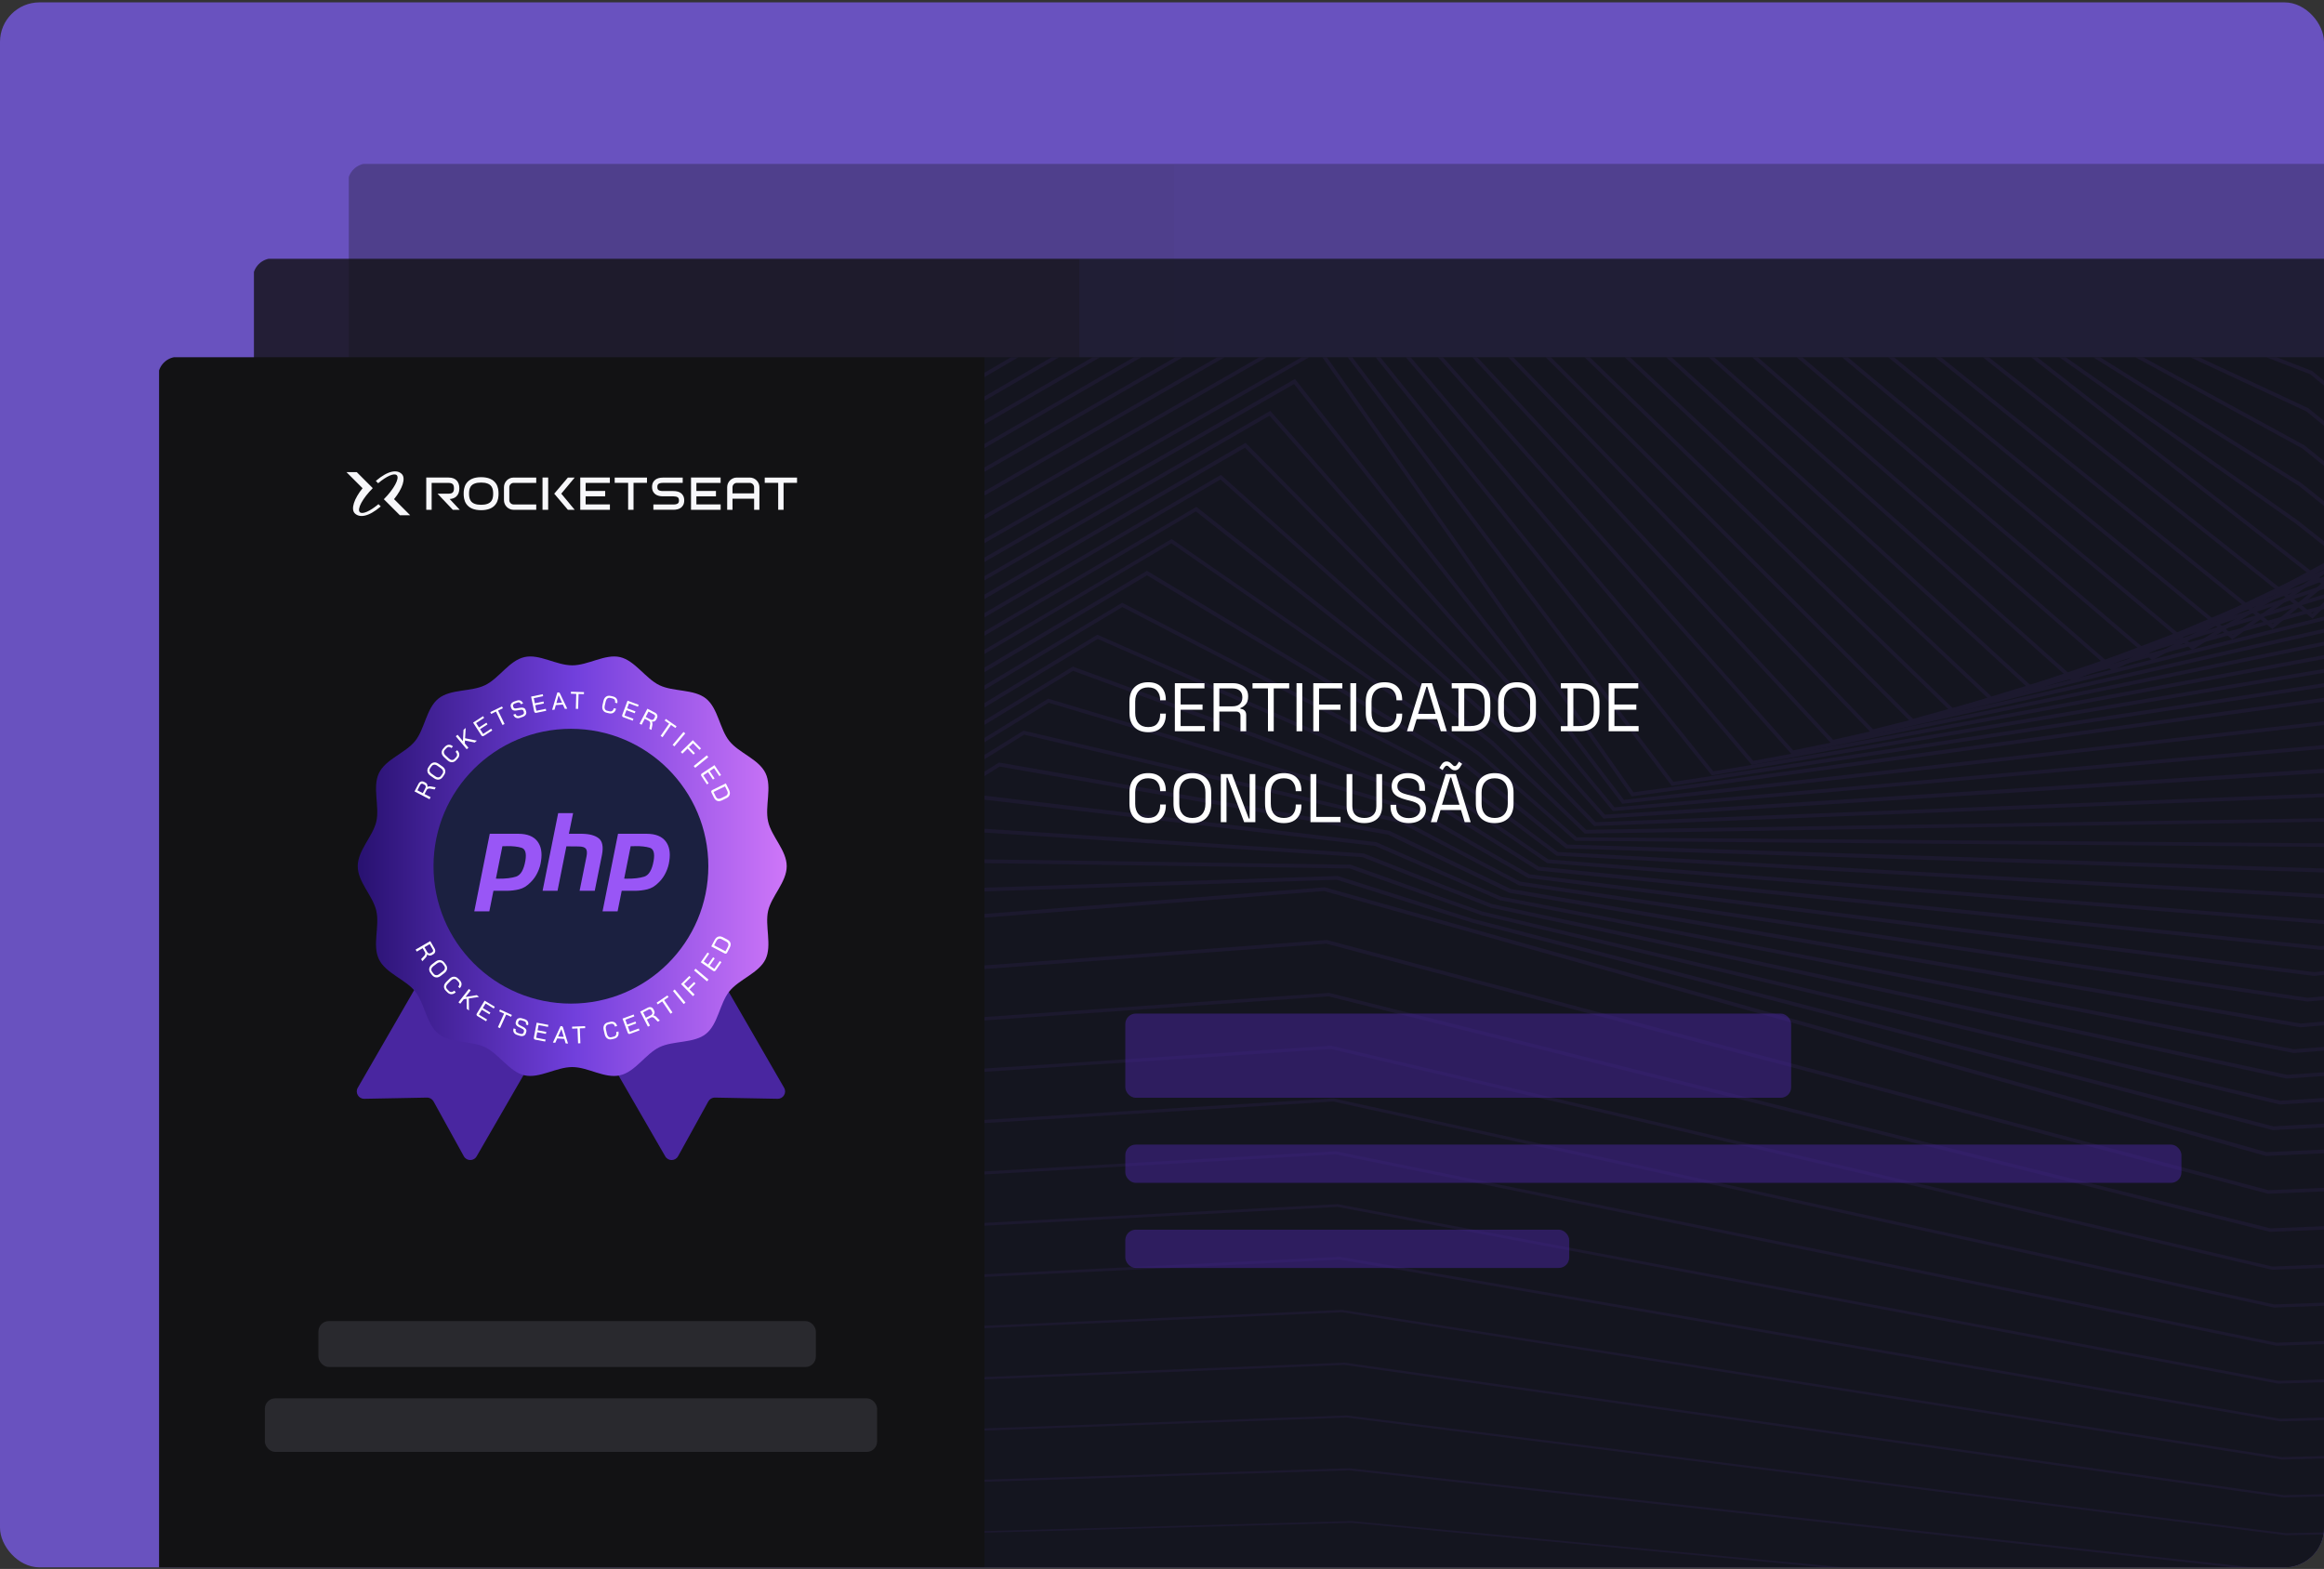 <svg width="588" height="397" viewBox="0 0 588 397" fill="none" xmlns="http://www.w3.org/2000/svg">
<rect x="0" y="0" width="588" height="397" fill="#333333" stroke="none"/>
<g clip-path="url(#clip0_4095_2848)">
<rect y="0.6" width="588" height="396" rx="10" fill="#6952BF"/>
<g opacity="0.3">
<g clip-path="url(#clip1_4095_2848)">
<rect width="587.957" height="405.054" transform="translate(88.246 41.475)" fill="#121214"/>
<g clip-path="url(#clip2_4095_2848)">
<g clip-path="url(#clip3_4095_2848)">
<rect opacity="0.05" x="297.068" y="41.475" width="379.136" height="405.054" fill="#4863F7"/>
</g>
</g>
</g>
</g>
<g opacity="0.8">
<g clip-path="url(#clip4_4095_2848)">
<rect width="587.957" height="405.054" transform="translate(64.246 65.475)" fill="#121214"/>
<g clip-path="url(#clip5_4095_2848)">
<g clip-path="url(#clip6_4095_2848)">
<rect opacity="0.05" x="273.068" y="65.475" width="379.136" height="405.054" fill="#4863F7"/>
</g>
</g>
</g>
</g>
<g clip-path="url(#clip7_4095_2848)">
<rect width="587.957" height="405.054" transform="translate(40.246 90.397)" fill="#121214"/>
<g clip-path="url(#clip8_4095_2848)">
<g clip-path="url(#clip9_4095_2848)">
<rect opacity="0.05" x="249.068" y="90.397" width="379.136" height="405.054" fill="#4863F7"/>
<g opacity="0.1">
<path d="M112.12 71.251L112.083 70.312L168.633 67.876L302.047 -100.541L302.407 -100.304L510.727 35.791L597.166 -28.797L690.946 60.104L789.713 13.185L790.111 14.038L690.767 61.232L690.53 61.014L597.099 -27.564L510.765 36.948L510.49 36.767L302.246 -99.28L169.106 68.805L112.12 71.251Z" fill="#633BBC"/>
<path d="M112.215 76.834L112.139 75.886L167.214 71.905L299.493 -93.564L386.31 -43.763L509.289 37.498L596.229 -19.355L609.106 -7.289L669.8 43.062L690.53 62.171L789.685 21.337L790.044 22.209L690.331 63.28L669.176 43.773L608.481 -6.578L596.125 -18.161L509.289 38.626L509.033 38.455L385.809 -42.957L299.72 -92.341L167.696 72.815L112.215 76.834Z" fill="#633BBC"/>
<path d="M112.3 82.408L112.206 81.469L165.795 75.924L296.938 -86.597L384.437 -43.251L507.851 39.204L595.292 -9.924L608.311 2.123L668.968 45.28L690.114 64.247L789.666 29.488L789.978 30.389L689.896 65.327L668.372 46.019L607.715 2.863L595.16 -8.758L507.813 40.313L383.964 -42.436L297.194 -85.412L166.277 76.825L166.088 76.844L112.3 82.408Z" fill="#633BBC"/>
<path d="M112.386 87.981L112.263 87.042L164.366 79.943L294.384 -79.621L382.554 -42.749L506.413 40.91L594.356 -0.484L607.469 11.516L668.126 47.497L689.698 66.322L789.647 37.649L789.912 38.559L689.461 67.374L689.272 67.204L667.577 48.265L606.864 12.246L594.185 0.644L506.337 42L382.109 -41.915L294.668 -78.474L164.868 80.834L164.678 80.862L112.386 87.981Z" fill="#633BBC"/>
<path d="M112.48 93.554L112.319 92.625L162.947 83.962L291.829 -72.654L292.141 -72.541L380.747 -42.218L380.794 -42.18L504.984 42.616L593.419 8.957L606.655 20.919L667.35 49.744L667.388 49.782L689.281 68.388L789.628 45.801L789.836 46.73L689.026 69.421L666.829 50.549L606.125 21.715L593.22 10.047L504.851 43.677L504.653 43.535L380.312 -41.356L292.141 -71.545L163.458 84.843L112.48 93.554Z" fill="#633BBC"/>
<path d="M112.565 99.138L112.376 98.209L161.528 87.991L289.275 -65.678L378.949 -41.659L503.546 44.322L592.482 18.389L605.832 30.322L666.517 51.972L666.583 52.029L688.865 70.465L789.609 53.962L789.77 54.891L688.59 71.469L688.43 71.327L666.044 52.806L605.34 31.157L605.274 31.1L592.246 19.45L503.375 45.356L503.196 45.232L378.476 -40.825L289.615 -64.606L162.039 88.853L161.878 88.882L112.565 99.138Z" fill="#633BBC"/>
<path d="M112.66 104.701L112.433 103.781L160.108 92.009L286.72 -58.712L286.995 -58.655L377.019 -41.195L377.104 -41.138L502.108 46.028L591.555 27.829L605.009 39.734L665.694 54.189L688.449 72.53L789.6 62.113L789.694 63.061L688.155 73.516L665.268 55.061L604.564 40.596L591.281 28.852L501.899 47.042L501.739 46.928L376.641 -40.295L287.089 -57.669L160.629 92.852L160.477 92.89L112.66 104.701Z" fill="#633BBC"/>
<path d="M112.745 110.275L112.48 109.365L158.68 96.028L284.166 -51.744L284.421 -51.706L375.155 -40.682L375.259 -40.606L500.67 47.735L590.618 37.261L604.186 49.138L664.862 56.417L688.032 74.607L789.581 70.275L789.619 71.223L687.72 75.564L664.493 57.327L603.779 50.038L590.306 38.256L500.424 48.721L500.272 48.616L374.805 -39.763L284.554 -50.739L159.219 96.863L112.745 110.275Z" fill="#633BBC"/>
<path d="M112.84 115.848L112.537 114.947L157.261 100.056L281.611 -44.768L373.301 -40.171L373.415 -40.086L499.231 49.45L589.682 46.701L603.363 58.54L664.039 58.644L664.162 58.739L687.616 76.673L789.562 78.436L789.553 79.383L687.285 77.621L663.717 59.583L603.003 59.488L589.341 47.658L498.948 50.407L372.97 -39.233L282.027 -43.801L157.81 100.872L157.687 100.91L112.84 115.848Z" fill="#633BBC"/>
<path d="M112.934 121.422L112.594 120.54L155.841 104.076L279.056 -37.801L371.437 -39.659L371.56 -39.564L497.793 51.156L588.745 56.133L588.858 56.237L602.53 67.943L663.206 60.862L687.2 78.749L789.552 86.606L789.477 87.554L686.85 79.668L686.745 79.583L662.941 61.848L602.237 68.929L588.366 57.061L497.471 52.085L497.358 52.009L371.144 -38.702L279.501 -36.863L156.4 104.881L112.934 121.422Z" fill="#633BBC"/>
<path d="M113.019 126.994L112.65 126.122L154.413 108.103L276.511 -30.835L276.701 -30.854L369.573 -39.148L369.715 -39.044L496.355 52.861L587.799 65.563L601.707 77.335L662.373 63.089L686.783 80.814L789.534 94.766L789.401 95.705L686.424 81.714L662.165 64.103L601.461 78.368L587.402 66.463L495.996 53.762L495.901 53.696L369.308 -38.172L276.966 -29.925L154.99 108.88L154.886 108.928L113.019 126.994Z" fill="#633BBC"/>
<path d="M113.114 132.558L112.698 131.705L152.994 112.122L273.957 -23.869L274.127 -23.897L367.709 -38.636L367.87 -38.523L494.917 54.567L586.862 74.994L600.884 86.738L661.541 65.307L686.367 82.88L789.515 102.937L789.335 103.866L685.979 83.771L685.904 83.714L661.389 66.368L600.685 87.819L600.477 87.638L586.437 75.875L494.52 55.449L494.444 55.392L367.473 -37.641L274.439 -22.987L153.58 112.89L153.486 112.937L113.114 132.558Z" fill="#633BBC"/>
<path d="M113.209 138.123L112.755 137.289L151.565 116.142L271.412 -16.901L271.554 -16.939L365.855 -38.124L366.025 -38.001L493.479 56.274L585.926 84.435L600.051 96.142L660.708 67.535L685.951 84.947L789.496 111.108L789.269 112.028L685.554 85.819L685.478 85.772L660.623 68.625L599.91 97.26L585.472 85.279L493.044 57.127L492.987 57.08L365.637 -37.109L271.904 -16.048L152.161 116.9L152.095 116.938L113.209 138.123Z" fill="#633BBC"/>
<path d="M113.303 143.696L112.811 142.881L150.146 120.17L268.857 -9.944L268.98 -9.972L363.991 -37.612L492.041 57.98L584.979 93.857L585.046 93.914L599.228 105.544L659.875 69.762L685.525 87.013L789.477 119.279L789.193 120.179L685.118 87.876L685.061 87.838L659.847 70.881L599.134 106.701L584.497 94.691L491.577 58.815L491.52 58.777L363.802 -36.579L269.377 -9.1L150.751 120.909L150.694 120.938L113.303 143.696Z" fill="#633BBC"/>
<path d="M113.388 149.26L112.859 148.474L148.726 124.189L266.312 -2.977L266.416 -3.015L362.127 -37.109L490.593 59.687L584.043 103.289L584.09 103.327L598.405 114.957L659.043 71.99L685.109 89.08L789.458 127.45L789.127 128.331L684.683 89.933L659.071 73.137L598.358 116.142L583.541 104.104L490.101 60.502L490.063 60.474L361.966 -36.038L266.842 -2.161L149.341 124.91L149.294 124.947L113.388 149.26Z" fill="#633BBC"/>
<path d="M113.483 154.824L112.915 154.066L147.336 128.189L263.757 3.99L263.852 3.943L360.263 -36.598L360.49 -36.427L489.174 61.412L583.068 112.701L597.573 124.36L658.22 74.218L684.73 91.165L789.43 135.62L789.061 136.492L684.286 91.999L658.295 75.383L597.582 125.582L582.538 113.488L488.663 62.199L360.131 -35.508L264.316 4.786L147.96 128.89L113.483 154.824Z" fill="#633BBC"/>
<path d="M113.578 160.379L112.972 159.658L145.898 132.217L261.212 10.947L261.288 10.909L358.409 -36.086L487.726 63.108L582.132 122.132L596.759 133.762L657.397 76.445L684.295 93.222L789.411 143.791L788.994 144.644L683.841 94.047L657.51 77.639L596.806 135.023L581.592 122.909L487.187 63.886L358.295 -34.977L261.78 11.725L146.541 132.909L113.578 160.379Z" fill="#633BBC"/>
<path d="M113.663 165.943L113.029 165.251L144.459 136.247L258.667 17.905L258.724 17.877L356.545 -35.573L356.791 -35.384L486.269 64.806L581.204 131.574L595.936 143.176L656.564 78.683L683.869 95.28L789.382 151.962L788.937 152.796L683.396 96.104L656.734 79.886L596.03 144.455L580.637 132.332L485.711 65.564L356.46 -34.445L259.244 18.673L145.122 136.929L113.663 165.943Z" fill="#633BBC"/>
<path d="M113.757 171.507L113.086 170.844L256.113 24.872L256.169 24.844L354.69 -35.062L595.112 152.588L655.741 80.919L656.091 81.118L789.354 160.133L788.871 160.948L655.949 82.142L595.245 153.896L594.885 153.611L354.624 -33.915L256.709 25.621L113.757 171.507Z" fill="#633BBC"/>
<path d="M113.653 173.621L112.982 172.948L253.785 32.171L253.833 32.142L353.527 -28.237L353.792 -28.028L585.027 155.261L656.148 85.678L656.46 85.858L789.354 163.716L788.871 164.531L656.29 86.863L585.093 156.521L584.771 156.265L353.461 -27.081L254.372 32.929L113.653 173.621Z" fill="#633BBC"/>
<path d="M113.549 175.735L112.887 175.062L251.448 39.479L251.496 39.45L352.372 -21.412L352.628 -21.204L574.941 157.934L656.555 90.436L656.838 90.597L789.354 167.289L788.881 168.114L656.649 91.583L574.95 159.156L574.648 158.919L352.297 -20.256L252.025 40.237L113.549 175.735Z" fill="#633BBC"/>
<path d="M113.445 177.849L112.792 177.166L249.111 46.787L351.209 -14.578L351.473 -14.369L564.846 160.607L656.952 95.185L789.344 170.872L788.881 171.697L656.999 96.313L564.808 161.792L564.524 161.564L351.123 -13.421L249.688 47.545L113.445 177.849Z" fill="#633BBC"/>
<path d="M113.341 179.971L112.698 179.27L246.774 54.094L246.822 54.066L350.054 -7.754L350.31 -7.536L554.751 163.27L657.34 99.943L657.586 100.075L789.344 174.454L788.881 175.279L657.359 101.042L554.665 164.435L349.96 -6.598L247.342 54.853L113.341 179.971Z" fill="#633BBC"/>
<path d="M113.227 182.085L112.594 181.383L244.409 61.431L348.9 -0.929L544.646 165.933L657.728 104.691L657.955 104.815L789.344 178.037L788.881 178.862L657.728 105.772L544.523 167.07L544.277 166.862L348.796 0.236L244.967 62.189L113.227 182.085Z" fill="#633BBC"/>
<path d="M113.124 184.199L112.499 183.488L242.072 68.73L347.736 5.896L534.551 168.597L658.125 109.441L658.333 109.555L789.344 181.621L788.89 182.446L658.087 110.503L534.399 169.725L534.163 169.517L347.632 7.062L242.63 69.498L113.124 184.199Z" fill="#633BBC"/>
<path d="M113.019 186.313L112.404 185.592L239.735 76.038L346.582 12.73L524.446 171.26L658.504 114.189L789.335 185.194L788.89 186.028L658.456 115.242L524.266 172.369L524.039 172.161L346.469 13.896L240.284 76.805L113.019 186.313Z" fill="#633BBC"/>
<path d="M788.89 189.611L658.825 119.971L514.133 175.014L345.305 20.73L237.947 84.114L112.915 188.426L112.31 187.696L237.408 83.336L345.428 19.554L514.341 173.914L658.891 118.938L659.081 119.033L789.335 188.777L788.89 189.611Z" fill="#633BBC"/>
<path d="M788.89 193.194L659.194 124.711L504 177.658L503.792 177.459L344.132 27.554L235.61 91.421L112.811 190.549L112.215 189.81L235.071 90.644L344.264 26.379L344.519 26.625L504.236 176.578L659.279 123.677L789.335 192.36L788.89 193.194Z" fill="#633BBC"/>
<path d="M788.9 196.777L659.563 129.44L493.867 180.303L493.668 180.113L342.968 34.388L233.273 98.73L112.698 192.663L112.121 191.914L232.743 97.943L343.11 33.203L343.365 33.459L494.122 179.232L659.658 128.426L659.828 128.512L789.335 195.943L788.9 196.777Z" fill="#633BBC"/>
<path d="M788.9 200.36L659.932 134.18L483.743 182.957L483.544 182.758L341.804 41.213L230.927 106.038L112.594 194.777L112.026 194.019L230.406 105.241L341.956 40.028L342.211 40.284L484.018 181.895L660.036 133.165L660.207 133.251L789.326 199.516L788.9 200.36Z" fill="#633BBC"/>
<path d="M788.9 203.943L660.311 138.919L473.61 185.601L473.421 185.402L340.631 48.047L228.59 113.346L112.49 196.891L111.931 196.123L228.079 112.549L340.792 46.853L473.913 184.549L660.424 137.914L660.576 137.99L789.326 203.099L788.9 203.943Z" fill="#633BBC"/>
<path d="M788.9 207.526L660.68 143.658L463.486 188.255L463.297 188.056L339.467 54.881L226.253 120.654L112.376 199.014L111.837 198.227L225.751 119.848L339.637 53.677L463.798 187.203L660.802 142.654L789.325 206.682L788.9 207.526Z" fill="#633BBC"/>
<path d="M788.909 211.118L661.058 148.398L453.353 190.9L453.174 190.701L338.294 61.715L223.916 127.962L112.263 201.127L111.752 200.341L223.424 127.156L338.493 60.502L338.748 60.796L453.694 189.867L661.181 147.402L661.323 147.469L789.326 210.265L788.909 211.118Z" fill="#633BBC"/>
<path d="M788.909 214.701L661.427 153.137L443.22 193.554L443.05 193.345L337.121 68.54L221.579 135.27L112.158 203.251L111.657 202.445L221.087 134.454L337.338 67.326L337.594 67.63L443.589 192.521L661.56 152.142L661.701 152.208L789.316 213.848L788.909 214.701Z" fill="#633BBC"/>
<path d="M788.909 218.284L661.806 157.876L433.097 196.198L335.957 75.374L219.242 142.578L112.045 205.364L111.562 204.549L218.759 141.753L336.184 74.151L336.44 74.464L433.485 195.175L661.938 156.89L662.07 156.947L789.316 217.421L788.909 218.284Z" fill="#633BBC"/>
<path d="M788.919 221.867L662.174 162.615L422.963 198.852L422.793 198.625L334.784 82.208L216.895 149.876L111.931 207.478L111.477 206.653L216.441 149.051L335.03 80.976L423.38 197.829L662.316 161.63L662.449 161.687L789.316 221.004L788.919 221.867Z" fill="#633BBC"/>
<path d="M788.919 225.45L662.553 167.356L412.83 201.507L412.669 201.27L333.61 89.043L214.558 157.185L111.818 209.602L111.392 208.758L214.114 156.351L333.885 87.801L334.131 88.152L413.275 200.484L662.695 166.37L662.818 166.427L789.316 224.588L788.919 225.45Z" fill="#633BBC"/>
<path d="M788.881 228.796C787.868 228.256 665.259 174.218 661.228 174.133C659.289 174.218 603.514 181.715 602.918 181.782L410.456 203.384L390.133 176.796L327.404 97.175L211.663 163.697L111.846 215.052L111.42 214.208L211.209 162.862L327.64 95.896L390.88 176.199L410.881 202.388L602.805 180.853C605.094 180.55 659.204 173.27 661.2 173.204C664.984 173.204 789.032 227.526 789.486 228.114L789.108 228.398L788.881 228.796Z" fill="#633BBC"/>
<path d="M788.862 232.161C787.916 231.63 667.918 180.976 659.894 180.976H659.866C655.949 181.137 601.764 188.265 601.206 188.332L408.081 205.232L386.887 179.64L321.197 105.194L208.759 170.161L111.884 220.493L111.439 219.649L208.304 169.365L321.396 103.962L321.651 104.256L387.606 179.005L408.497 204.284L601.083 187.374C603.297 187.08 655.835 180.171 659.743 180.009C663.527 179.886 698.534 193.734 727.117 205.412C751.991 215.554 789.089 231.005 789.439 231.488L789.59 231.687L789.524 231.915L788.578 231.649L789.032 231.782L788.862 232.161Z" fill="#633BBC"/>
<path d="M788.843 235.563C788.02 235.071 670.576 187.772 658.589 187.772H658.418C652.533 188.018 599.985 194.777 599.446 194.853L405.706 207.127L383.595 182.483L314.991 113.289L205.854 176.691L111.912 225.98L111.468 225.146L205.39 175.848L315.142 112.056L384.314 181.838L406.075 206.142L599.332 193.819C601.471 193.544 652.429 186.985 658.352 186.739H658.513C664.663 186.739 699.452 199.525 727.694 210.303C754.375 220.492 789.013 234.227 789.458 234.805L789.609 234.995L789.543 235.232L788.597 234.957L789.051 235.099L788.843 235.563Z" fill="#633BBC"/>
<path d="M788.834 238.872C787.736 238.189 758.68 227.09 727.259 215.943C688.297 202.113 663.509 194.521 657.245 194.521H657.028C649.165 194.843 598.244 201.251 597.724 201.317L403.331 209.023L380.378 185.374L308.784 121.327L202.949 183.194L111.941 231.383L111.496 230.54L202.486 182.36L308.907 120.161L381.04 184.692L403.747 208.047L597.705 200.379C598.178 200.322 649.146 193.914 657.037 193.583H657.349C665.496 193.583 700.342 205.355 728.309 215.298C754.65 224.663 788.985 237.516 789.524 238.218L789.676 238.407L789.609 238.654L789.155 238.511L788.834 238.872Z" fill="#633BBC"/>
<path d="M788.824 242.198C787.67 241.459 759.494 231.288 727.827 220.881C688.43 207.942 662.799 200.976 655.608 201.288C645.778 201.696 596.484 207.734 596.002 207.8L400.956 210.919L377.133 188.284L302.577 129.402L200.045 189.686L111.969 236.824L111.525 235.99L199.581 188.862L302.71 128.255L377.795 187.525L401.325 209.971L595.917 206.928C596.361 206.871 645.702 200.824 655.571 200.416C664.966 200.018 700.597 211.004 728.83 220.321C756.854 229.535 788.909 240.89 789.486 241.639L789.638 241.838L789.572 242.075L789.117 241.942L788.824 242.198Z" fill="#633BBC"/>
<path d="M788.815 245.592C787.66 244.834 759.749 235.365 728.394 225.905C689.196 214.076 662.846 207.772 654.189 208.123C642.391 208.616 594.725 214.294 594.242 214.351L398.572 212.758L373.878 191.109L296.371 137.469L197.14 196.237L111.988 242.313L111.543 241.479L196.696 195.412L296.437 136.389L374.484 190.417L398.941 211.867L594.195 213.45C594.621 213.393 642.325 207.763 654.161 207.223C665.429 206.758 701.288 216.777 729.378 225.232C757.639 233.763 788.833 244.114 789.486 244.957L789.638 245.156L789.572 245.403L788.625 245.128L789.08 245.27L788.815 245.592Z" fill="#633BBC"/>
<path d="M788.805 248.957C787.632 248.161 760.61 239.592 728.971 230.948C706.368 224.73 666.423 214.388 652.789 214.967C639.155 215.545 592.984 220.853 592.52 220.91L396.207 214.692L396.084 214.587L370.633 194.019L290.211 145.583L194.273 202.739L112.054 247.715L111.6 246.881L193.791 201.867L290.202 144.436L371.2 193.194L396.585 213.706L592.501 219.914C592.898 219.914 638.985 214.55 652.779 213.971C665.912 213.422 701.978 222.502 729.965 230.18C758.661 238.085 788.805 247.393 789.515 248.313L789.666 248.502L789.6 248.758L788.654 248.483L789.108 248.616L788.805 248.957Z" fill="#633BBC"/>
<path d="M112.054 253.157L111.6 252.332L190.858 208.37L283.929 152.522L367.879 196.039L394.163 215.584L590.798 226.427C591.167 226.38 635.616 221.432 651.351 220.74C667.085 220.048 707.74 229.47 730.504 235.129C759.418 242.342 788.72 250.731 789.486 251.678L789.628 251.868L789.571 252.124L788.625 251.859L789.079 251.991L788.758 252.314C785.333 249.972 678.438 220.588 651.351 221.716C635.607 222.38 591.195 227.328 590.741 227.404L393.832 216.522L367.387 196.835L283.957 153.612L191.331 209.186L112.054 253.157Z" fill="#633BBC"/>
<path d="M112.054 258.597L111.591 257.772L187.915 214.872L277.647 160.616L277.874 160.71L364.549 198.872L391.741 217.469L589.001 232.938C589.341 232.938 632.163 228.312 649.903 227.573C667.643 226.834 708.374 235.156 731.015 240.132C757.98 246.094 788.559 253.905 789.439 255.042L789.591 255.232L789.534 255.497L789.08 255.364L788.748 255.677C787.462 254.729 761.188 247.763 730.088 240.891C707.712 235.952 667.549 227.781 649.932 228.511C632.315 229.241 589.436 233.838 589.001 233.886L391.448 218.398L364.133 199.696L277.751 161.677L188.426 215.706L112.054 258.597Z" fill="#633BBC"/>
<path d="M112.12 264.046L111.647 263.222L185.049 221.345L271.44 168.672L271.658 168.757L361.351 201.705L389.357 219.298L587.231 239.392C588.859 239.222 629.098 235.117 648.493 234.312C668.362 233.478 709.046 240.681 731.583 245.051C758.784 250.331 788.531 257.165 789.439 258.321L789.59 258.511L789.534 258.786L789.079 258.644L788.748 258.956C786.184 257.165 683.065 233.79 648.531 235.26C628.861 236.075 587.695 240.302 587.279 240.34H587.184L389.073 220.274L360.888 202.587L271.506 169.753L185.484 222.189L112.12 264.046Z" fill="#633BBC"/>
<path d="M112.149 269.487L111.676 268.663L182.134 227.904L265.205 176.795L358.106 204.606L387.001 221.241L585.538 245.99C587.203 245.829 625.815 242.084 647.122 241.193C669.006 240.246 709.812 246.397 732.179 250.122C759.617 254.701 788.54 260.549 789.477 261.8L789.628 261.99L789.571 262.265L788.625 261.999L789.079 262.132L788.739 262.426C787.471 261.535 762.909 256.198 731.261 250.938C709.131 247.26 668.816 241.231 647.122 242.141C625.427 243.051 585.935 246.881 585.547 246.938H585.443L386.66 222.179L386.575 222.132L357.652 205.478L265.328 177.819L182.617 228.691L112.149 269.487Z" fill="#633BBC"/>
<path d="M112.177 274.929L111.704 274.114L179.23 234.379L258.961 184.882L259.15 184.929L354.776 207.422H354.832L384.617 223.09L583.816 252.474C585.49 252.322 622.503 248.929 645.712 247.962C686.235 246.256 787.689 262.825 789.524 265.138L789.676 265.327L789.619 265.611L789.165 265.479L788.824 265.763C785.806 263.64 687.588 247.166 645.806 248.91C622.153 249.858 584.308 253.384 583.891 253.422H583.778L384.371 224.038L354.492 208.313L259.121 185.896L179.722 235.185L112.177 274.929Z" fill="#633BBC"/>
<path d="M112.215 280.379L111.723 279.564L176.325 240.872L252.726 192.967H252.896L351.493 210.228H351.549L382.232 224.939L582.094 258.986C583.787 258.844 619.192 255.811 644.311 254.758C688.004 252.929 787.594 266.01 789.486 268.493L789.638 268.692L789.581 268.986L788.635 268.711L789.089 268.844L788.748 269.128C786.364 267.46 690.682 253.763 644.321 255.706C618.775 256.777 582.444 259.905 582.084 259.934H581.961L381.939 225.915H381.882L351.199 211.204L252.915 193.972L176.817 241.687L112.215 280.379Z" fill="#633BBC"/>
<path d="M112.244 285.801L111.752 284.986L173.411 247.355L246.481 201.042H246.651L348.209 213.109L379.81 226.891L580.391 265.497C582.094 265.365 615.918 262.654 642.93 261.554C690.142 259.573 787.594 269.422 789.486 271.858L789.628 272.057V272.35L789.174 272.218L788.824 272.483C786.307 270.73 693.719 260.388 642.996 262.502C615.445 263.658 580.779 266.417 580.438 266.445H580.306L379.564 227.801H379.517L347.954 214.066L246.718 202.066L173.922 248.208L112.244 285.801Z" fill="#633BBC"/>
<path d="M112.272 291.261L111.771 290.455L170.507 253.877L240.246 209.147H240.397L344.926 215.943H344.993L377.492 228.749L578.64 271.971C580.334 271.848 612.597 269.526 641.492 268.313C691.467 266.227 787.433 272.559 789.467 275.185L789.619 275.374V275.687L788.673 275.412L789.127 275.554L788.777 275.81C786.156 274.009 695.914 266.995 641.539 269.26C612.02 270.493 578.981 272.9 578.65 272.919H578.517L377.227 229.687L344.709 216.891L240.492 210.114L171.008 254.663L112.272 291.261Z" fill="#633BBC"/>
<path d="M112.3 296.701L111.799 295.905L167.621 260.379L234.03 217.232H234.181L341.662 218.806H341.738L375.08 230.663L576.9 278.521C578.593 278.417 609.286 276.436 640.063 275.147C694.088 272.891 787.49 276.095 789.449 278.588L789.6 278.777V279.099L789.146 278.957L788.796 279.213C785.683 277.109 695.043 273.801 640.149 276.095C608.652 277.412 577.25 279.45 576.937 279.469H576.796L374.834 231.564L341.473 219.754L234.276 218.189L168.103 261.156L112.3 296.701Z" fill="#633BBC"/>
<path d="M112.338 302.142L111.818 301.355L164.688 266.891L227.767 225.317H227.899L338.351 221.658H338.436L372.705 232.521L575.178 285.014C576.852 284.919 606.012 283.298 638.673 281.924C692.858 279.668 787.424 279.298 789.458 281.924L789.609 282.113V282.436L788.663 282.17L789.117 282.303L788.767 282.549C785.692 280.521 698.44 280.369 638.72 282.862C605.246 284.265 575.471 285.943 575.168 285.952H575.026L372.44 233.45L338.228 222.606L228.069 226.256L165.208 267.677L112.338 302.142Z" fill="#633BBC"/>
<path d="M112.366 307.602L111.846 306.806L221.531 233.412H221.654L335.077 224.521H335.153L573.465 291.536C575.792 291.431 628.17 288.995 680.208 287.014C787.594 282.957 788.956 284.664 789.486 285.308C789.545 285.381 789.586 285.468 789.604 285.561C789.622 285.653 789.617 285.749 789.59 285.839L788.644 285.564C788.624 285.631 788.623 285.702 788.642 285.769C788.66 285.836 788.697 285.896 788.748 285.943C784.576 283.28 631.889 289.735 573.418 292.493H573.266L334.982 225.46L221.853 234.332L112.366 307.602Z" fill="#633BBC"/>
<path d="M112.263 316.359L111.78 315.582L222.374 246.274L335.645 237.866H335.72L573.957 301.165C576.18 301.07 628.521 298.767 680.511 296.89C787.689 293.042 788.966 294.691 789.486 295.279L789.638 295.459L789.59 295.781L788.72 295.516L789.155 295.648L788.824 295.885C784.756 293.354 632.352 299.487 573.976 302.065H573.834L335.56 238.786L222.667 247.165L112.263 316.359Z" fill="#633BBC"/>
<path d="M112.158 325.128L111.723 324.379L223.225 259.147H223.32L336.222 251.242H336.288L574.44 310.825C610.071 309.346 786.97 302.142 789.42 305.299L789.553 305.479L789.505 305.773L788.673 305.526L789.089 305.65L788.786 305.886C785.002 303.574 646.866 308.683 574.421 311.697H574.298L336.137 252.114L223.481 260L112.158 325.128Z" fill="#633BBC"/>
<path d="M112.054 333.895L111.657 333.165L224.067 272.019H224.152L336.742 264.616H336.799L574.884 320.474C610.44 319.08 787.045 312.322 789.344 315.298L789.477 315.469V315.744L788.682 315.497L789.079 315.621L788.786 315.857C785.068 313.687 647.254 318.464 574.96 321.298H574.846L336.723 265.44L224.294 272.834L112.054 333.895Z" fill="#633BBC"/>
<path d="M111.95 342.672L111.591 341.961L224.909 284.853H224.985L337.367 277.943H337.414L575.424 330.075C610.894 328.767 787.216 322.492 789.363 325.251L789.486 325.412V325.668L788.73 325.44L789.108 325.554L788.834 325.781C785.219 323.743 647.67 328.217 575.443 330.862H575.338L337.338 278.729L225.117 285.668L111.95 342.672Z" fill="#633BBC"/>
<path d="M111.846 351.421L111.525 350.748L225.751 297.752H225.818L337.934 291.335H337.982L575.953 339.752C611.159 338.539 787.339 332.662 789.344 335.269L789.458 335.421L789.411 335.658L788.701 335.449L789.061 335.553L788.805 335.781C785.305 333.885 648.002 338.027 575.925 340.52L337.887 292.084L225.931 298.501L111.846 351.421Z" fill="#633BBC"/>
<path d="M111.742 360.189L111.458 359.535L226.593 310.625H226.65L338.464 304.701L576.436 349.403C611.594 348.284 787.424 342.853 789.316 345.27L789.43 345.422L789.382 345.64L789.042 345.535L788.815 345.763C785.427 344 648.38 347.829 576.379 350.104L338.417 305.403L226.773 311.336L111.742 360.189Z" fill="#633BBC"/>
<path d="M111.638 368.957L111.392 368.331L227.483 323.497L339.051 318.028L576.918 359.004C612.029 357.98 787.585 352.995 789.288 355.213L789.392 355.355V355.554L788.748 355.364L789.07 355.459L788.862 355.687C785.607 354.056 648.834 357.582 576.928 359.658L339.003 318.729L227.568 324.161L111.638 368.957Z" fill="#633BBC"/>
<path d="M111.534 377.744L111.326 377.146L228.268 336.388L339.581 331.45L577.363 368.701C577.827 368.701 630.441 367.289 682.554 366.17C788.152 363.886 788.9 364.862 789.212 365.279L789.316 365.402V365.592L788.711 365.412L789.013 365.497L788.815 365.715C785.692 364.227 649.127 367.431 577.363 369.327L339.59 332.056L228.429 336.985L111.534 377.744Z" fill="#633BBC"/>
<path d="M111.439 386.483L111.26 385.914L229.11 349.241L340.167 344.796L577.855 378.322C578.338 378.322 630.839 377.051 682.876 376.037C788.247 373.99 788.919 374.871 789.212 375.251L789.297 375.364V375.535L788.729 375.364L789.013 375.45L788.843 375.668C785.863 374.312 649.534 377.194 577.855 378.909L340.177 345.383L229.214 349.829L111.439 386.483Z" fill="#633BBC"/>
<path d="M111.335 395.241L111.193 394.71L229.914 362.122L340.782 358.16L578.385 387.961C578.867 387.961 631.293 386.833 683.198 385.933C788.351 384.103 788.956 384.9 789.212 385.231L789.297 385.345V385.506L788.767 385.345L789.032 385.421L788.881 385.629C786.042 384.426 649.95 386.985 578.394 388.473L340.763 358.71L229.999 362.663L111.335 395.241Z" fill="#633BBC"/>
<path d="M111.241 404L111.118 403.507L230.766 374.986L341.359 371.526L578.839 397.602C579.331 397.602 631.671 396.654 683.472 395.82C788.398 394.228 788.928 394.929 789.155 395.223L789.231 395.327V395.469L788.739 395.318L788.985 395.393L788.843 395.592C786.175 394.531 650.31 396.777 578.801 398.114L341.341 372.057L230.832 375.517L111.241 404Z" fill="#633BBC"/>
<path d="M111.108 412.815L111.014 412.351L231.57 387.905L341.965 384.891L579.388 407.242C579.88 407.242 632.135 406.398 683.832 405.716C788.531 404.351 788.975 404.929 789.184 405.213L789.259 405.308V405.441L788.815 405.298L789.042 405.365L788.919 405.554C786.411 404.607 650.783 406.569 579.407 407.715L341.965 385.327L231.693 388.294L111.108 412.815Z" fill="#633BBC"/>
<path d="M111.051 421.526L110.976 421.099L232.44 400.73L342.523 398.256L579.842 416.881C580.343 416.881 632.513 416.17 684.096 415.611C788.578 414.474 788.947 414.967 789.117 415.203L789.184 415.289V415.403L788.767 415.279L788.975 415.336L788.881 415.526C785.976 414.578 581.914 417.289 579.851 417.317L342.504 398.692L232.488 401.156L111.051 421.526Z" fill="#633BBC"/>
<path d="M110.957 430.284L110.9 429.895L233.282 413.602L343.1 411.62L580.334 426.521C580.835 426.521 632.911 425.952 684.409 425.507C788.663 424.559 788.956 424.976 789.108 425.184L789.174 425.27V425.374L788.985 425.308L788.909 425.478C786.269 424.701 582.425 426.881 580.372 426.91L343.091 412.019L233.339 413.99L110.957 430.284Z" fill="#633BBC"/>
<path d="M110.862 439.041V438.69L234.106 426.463L343.659 424.984L580.807 436.16C581.318 436.16 633.299 435.733 684.683 435.401C788.758 434.709 788.938 435.013 789.061 435.174V435.335H788.89L788.834 435.496C786.487 434.909 582.832 436.548 580.779 436.558L343.668 425.344L234.106 426.823L110.862 439.041Z" fill="#633BBC"/>
<path d="M110.768 447.8V447.487L234.957 439.354L344.255 438.406L581.337 445.8C581.857 445.8 633.753 445.515 685.024 445.288C788.833 444.833 788.985 445.032 789.098 445.155L789.146 445.221V445.297H788.994V445.439C786.998 445.041 583.475 446.141 581.422 446.15L344.368 438.7L235.09 439.695L110.768 447.8Z" fill="#633BBC"/>
<path d="M110.682 456.559V456.284L235.809 452.209L344.803 451.678L581.8 455.469C582.321 455.469 634.131 455.327 685.298 455.213C788.881 454.986 788.947 455.081 789.023 455.213L788.796 455.374L788.909 455.299V455.431C787.376 455.232 583.882 455.782 581.829 455.782L344.803 451.991L235.771 452.483L110.682 456.559Z" fill="#633BBC"/>
<path d="M788.9 465.081H110.588V465.318H788.9V465.081Z" fill="#633BBC"/>
<path d="M789.912 474.37H110.588V474.607H789.912V474.37Z" fill="#633BBC"/>
<path d="M789.912 484.72H110.588V484.957H789.912V484.72Z" fill="#633BBC"/>
<path d="M789.912 495.061H110.588V495.298H789.912V495.061Z" fill="#633BBC"/>
<path d="M789.912 505.412H110.588V505.649H789.912V505.412Z" fill="#633BBC"/>
<path d="M789.912 515.763H110.588V516H789.912V515.763Z" fill="#633BBC"/>
<path d="M789.912 526.104H110.588V526.341H789.912V526.104Z" fill="#633BBC"/>
<path d="M789.912 536.455H110.588V536.692H789.912V536.455Z" fill="#633BBC"/>
<path d="M789.912 546.796H110.588V547.033H789.912V546.796Z" fill="#633BBC"/>
<path d="M789.912 555.554H110.588V555.791H789.912V555.554Z" fill="#633BBC"/>
</g>
</g>
</g>
<path d="M290.503 185.281C289.055 185.281 287.902 184.864 287.045 184.03C286.188 183.184 285.759 181.956 285.759 180.346L285.759 177.566C285.759 175.956 286.188 174.733 287.045 173.899C287.902 173.054 289.055 172.631 290.503 172.631C291.94 172.631 293.04 173.031 293.805 173.83C294.581 174.629 294.969 175.724 294.969 177.114L294.969 177.201L293.527 177.201L293.527 177.062C293.527 176.147 293.278 175.4 292.779 174.82C292.293 174.23 291.534 173.934 290.503 173.934C289.472 173.934 288.667 174.253 288.088 174.89C287.509 175.515 287.219 176.396 287.219 177.531L287.219 180.381C287.219 181.516 287.509 182.402 288.088 183.039C288.667 183.665 289.472 183.978 290.503 183.978C291.534 183.978 292.293 183.688 292.779 183.109C293.278 182.518 293.527 181.765 293.527 180.85L293.527 180.572L294.969 180.572L294.969 180.798C294.969 182.188 294.581 183.283 293.805 184.082C293.04 184.881 291.94 185.281 290.503 185.281ZM297.256 185.038L297.256 172.874L304.745 172.874L304.745 174.195L298.715 174.195L298.715 178.261L304.258 178.261L304.258 179.581L298.715 179.581L298.715 183.717L304.832 183.717L304.832 185.038L297.256 185.038ZM307.047 185.038L307.047 172.874L311.964 172.874C312.717 172.874 313.378 173.007 313.945 173.274C314.524 173.529 314.976 173.899 315.301 174.386C315.625 174.861 315.787 175.434 315.787 176.106L315.787 176.297C315.787 177.097 315.596 177.728 315.214 178.191C314.831 178.655 314.38 178.967 313.858 179.13L313.858 179.373C314.275 179.384 314.617 179.524 314.883 179.79C315.162 180.045 315.301 180.433 315.301 180.954L315.301 185.038L313.858 185.038L313.858 181.128C313.858 180.78 313.76 180.514 313.563 180.329C313.378 180.143 313.094 180.051 312.711 180.051L308.506 180.051L308.506 185.038L307.047 185.038ZM308.506 178.73L311.825 178.73C312.625 178.73 313.239 178.539 313.667 178.157C314.107 177.763 314.327 177.218 314.327 176.523L314.327 176.402C314.327 175.707 314.113 175.168 313.685 174.786C313.256 174.392 312.636 174.195 311.825 174.195L308.506 174.195L308.506 178.73ZM320.811 185.038L320.811 174.195L316.901 174.195L316.901 172.874L326.18 172.874L326.18 174.195L322.27 174.195L322.27 185.038L320.811 185.038ZM328.038 185.038L328.038 172.874L329.497 172.874L329.497 185.038L328.038 185.038ZM332.28 185.038L332.28 172.874L339.63 172.874L339.63 174.195L333.739 174.195L333.739 178.278L339.161 178.278L339.161 179.599L333.739 179.599L333.739 185.038L332.28 185.038ZM341.664 185.038L341.664 172.874L343.123 172.874L343.123 185.038L341.664 185.038ZM350.302 185.281C348.854 185.281 347.702 184.864 346.844 184.03C345.987 183.184 345.558 181.956 345.558 180.346L345.558 177.566C345.558 175.956 345.987 174.733 346.844 173.899C347.702 173.054 348.854 172.631 350.302 172.631C351.739 172.631 352.839 173.031 353.604 173.83C354.38 174.629 354.768 175.724 354.768 177.114L354.768 177.201L353.326 177.201L353.326 177.062C353.326 176.147 353.077 175.4 352.578 174.82C352.092 174.23 351.333 173.934 350.302 173.934C349.271 173.934 348.466 174.253 347.887 174.89C347.308 175.515 347.018 176.396 347.018 177.531L347.018 180.381C347.018 181.516 347.308 182.402 347.887 183.039C348.466 183.665 349.271 183.978 350.302 183.978C351.333 183.978 352.092 183.688 352.578 183.109C353.077 182.518 353.326 181.765 353.326 180.85L353.326 180.572L354.768 180.572L354.768 180.798C354.768 182.188 354.38 183.283 353.604 184.082C352.839 184.881 351.739 185.281 350.302 185.281ZM355.98 185.038L359.733 172.874L362.305 172.874L366.058 185.038L364.547 185.038L363.608 181.962L358.43 181.962L357.492 185.038L355.98 185.038ZM358.795 180.641L363.226 180.641L361.141 173.76L360.898 173.76L358.795 180.641ZM367.308 185.038L367.308 183.734L369.01 183.734L369.01 174.177L367.308 174.177L367.308 172.874L372.051 172.874C373.65 172.874 374.884 173.28 375.752 174.09C376.633 174.901 377.073 176.147 377.073 177.826L377.073 180.085C377.073 181.777 376.633 183.028 375.752 183.839C374.884 184.638 373.65 185.038 372.051 185.038L367.308 185.038ZM370.47 183.717L372.051 183.717C373.233 183.717 374.125 183.427 374.727 182.848C375.33 182.269 375.631 181.371 375.631 180.155L375.631 177.774C375.631 176.535 375.33 175.631 374.727 175.064C374.125 174.496 373.233 174.212 372.051 174.212L370.47 174.212L370.47 183.717ZM383.817 185.281C382.369 185.281 381.21 184.864 380.341 184.03C379.484 183.184 379.055 181.956 379.055 180.346L379.055 177.566C379.055 175.956 379.484 174.733 380.341 173.899C381.21 173.054 382.369 172.631 383.817 172.631C385.276 172.631 386.435 173.054 387.292 173.899C388.161 174.733 388.595 175.956 388.595 177.566L388.595 180.346C388.595 181.956 388.161 183.184 387.292 184.03C386.435 184.864 385.276 185.281 383.817 185.281ZM383.817 183.978C384.871 183.978 385.687 183.665 386.267 183.039C386.846 182.402 387.135 181.522 387.135 180.398L387.135 177.514C387.135 176.39 386.846 175.515 386.267 174.89C385.687 174.253 384.871 173.934 383.817 173.934C382.774 173.934 381.963 174.253 381.384 174.89C380.805 175.515 380.515 176.39 380.515 177.514L380.515 180.398C380.515 181.522 380.805 182.402 381.384 183.039C381.963 183.665 382.774 183.978 383.817 183.978ZM394.916 185.038L394.916 183.734L396.619 183.734L396.619 174.177L394.916 174.177L394.916 172.874L399.66 172.874C401.259 172.874 402.492 173.28 403.361 174.09C404.242 174.901 404.682 176.147 404.682 177.826L404.682 180.085C404.682 181.777 404.242 183.028 403.361 183.839C402.492 184.638 401.259 185.038 399.66 185.038L394.916 185.038ZM398.079 183.717L399.66 183.717C400.842 183.717 401.734 183.427 402.336 182.848C402.938 182.269 403.239 181.371 403.239 180.155L403.239 177.774C403.239 176.535 402.938 175.631 402.336 175.064C401.734 174.496 400.842 174.212 399.66 174.212L398.079 174.212L398.079 183.717ZM407.012 185.038L407.012 172.874L414.501 172.874L414.501 174.195L408.471 174.195L408.471 178.261L414.014 178.261L414.014 179.581L408.471 179.581L408.471 183.717L414.588 183.717L414.588 185.038L407.012 185.038ZM290.503 208.281C289.055 208.281 287.902 207.864 287.045 207.03C286.188 206.184 285.759 204.956 285.759 203.346L285.759 200.566C285.759 198.956 286.188 197.733 287.045 196.899C287.902 196.054 289.055 195.631 290.503 195.631C291.94 195.631 293.04 196.031 293.805 196.83C294.581 197.629 294.969 198.724 294.969 200.114L294.969 200.201L293.527 200.201L293.527 200.062C293.527 199.147 293.278 198.4 292.779 197.82C292.293 197.23 291.534 196.934 290.503 196.934C289.472 196.934 288.667 197.253 288.088 197.89C287.509 198.515 287.219 199.396 287.219 200.531L287.219 203.381C287.219 204.516 287.509 205.402 288.088 206.039C288.667 206.665 289.472 206.978 290.503 206.978C291.534 206.978 292.293 206.688 292.779 206.109C293.278 205.518 293.527 204.765 293.527 203.85L293.527 203.572L294.969 203.572L294.969 203.798C294.969 205.188 294.581 206.283 293.805 207.082C293.04 207.881 291.94 208.281 290.503 208.281ZM301.669 208.281C300.221 208.281 299.063 207.864 298.194 207.03C297.337 206.184 296.908 204.956 296.908 203.346L296.908 200.566C296.908 198.956 297.337 197.733 298.194 196.899C299.063 196.054 300.221 195.631 301.669 195.631C303.129 195.631 304.287 196.054 305.144 196.899C306.013 197.733 306.448 198.956 306.448 200.566L306.448 203.346C306.448 204.956 306.013 206.184 305.144 207.03C304.287 207.864 303.129 208.281 301.669 208.281ZM301.669 206.978C302.723 206.978 303.54 206.665 304.119 206.039C304.698 205.402 304.988 204.522 304.988 203.398L304.988 200.514C304.988 199.39 304.698 198.515 304.119 197.89C303.54 197.253 302.723 196.934 301.669 196.934C300.627 196.934 299.816 197.253 299.236 197.89C298.657 198.515 298.368 199.39 298.368 200.514L298.368 203.398C298.368 204.522 298.657 205.402 299.236 206.039C299.816 206.665 300.627 206.978 301.669 206.978ZM308.879 208.038L308.879 195.874L311.712 195.874L315.952 207.117L316.177 207.117L316.177 195.874L317.62 195.874L317.62 208.038L314.787 208.038L310.565 196.778L310.322 196.778L310.322 208.038L308.879 208.038ZM324.815 208.281C323.367 208.281 322.214 207.864 321.357 207.03C320.499 206.184 320.071 204.956 320.071 203.346L320.071 200.566C320.071 198.956 320.499 197.733 321.357 196.899C322.214 196.054 323.367 195.631 324.815 195.631C326.251 195.631 327.352 196.031 328.116 196.83C328.892 197.629 329.28 198.724 329.28 200.114L329.28 200.201L327.838 200.201L327.838 200.062C327.838 199.147 327.589 198.4 327.091 197.82C326.604 197.23 325.846 196.934 324.815 196.934C323.784 196.934 322.979 197.253 322.399 197.89C321.82 198.515 321.53 199.396 321.53 200.531L321.53 203.381C321.53 204.516 321.82 205.402 322.399 206.039C322.979 206.665 323.784 206.978 324.815 206.978C325.846 206.978 326.604 206.688 327.091 206.109C327.589 205.518 327.838 204.765 327.838 203.85L327.838 203.572L329.28 203.572L329.28 203.798C329.28 205.188 328.892 206.283 328.116 207.082C327.352 207.881 326.251 208.281 324.815 208.281ZM331.567 208.038L331.567 195.874L333.027 195.874L333.027 206.717L339.178 206.717L339.178 208.038L331.567 208.038ZM345.194 208.281C344.291 208.281 343.503 208.119 342.831 207.794C342.159 207.47 341.638 206.989 341.267 206.352C340.897 205.703 340.711 204.91 340.711 203.972L340.711 195.874L342.154 195.874L342.154 203.989C342.154 204.985 342.42 205.732 342.953 206.23C343.486 206.729 344.233 206.978 345.194 206.978C346.156 206.978 346.903 206.729 347.436 206.23C347.969 205.732 348.235 204.985 348.235 203.989L348.235 195.874L349.695 195.874L349.695 203.972C349.695 204.91 349.51 205.703 349.139 206.352C348.768 206.989 348.241 207.47 347.558 207.794C346.886 208.119 346.098 208.281 345.194 208.281ZM356.42 208.281C355.539 208.281 354.752 208.124 354.057 207.812C353.362 207.499 352.811 207.03 352.406 206.404C352.012 205.767 351.815 204.974 351.815 204.024L351.815 203.659L353.257 203.659L353.257 204.024C353.257 205.031 353.553 205.784 354.144 206.283C354.734 206.769 355.493 207.012 356.42 207.012C357.37 207.012 358.094 206.798 358.592 206.369C359.09 205.941 359.339 205.402 359.339 204.753C359.339 204.302 359.223 203.943 358.992 203.676C358.771 203.41 358.459 203.195 358.053 203.033C357.648 202.859 357.173 202.709 356.628 202.581L355.725 202.356C355.018 202.17 354.393 201.944 353.848 201.678C353.304 201.411 352.875 201.064 352.562 200.635C352.261 200.195 352.111 199.633 352.111 198.95C352.111 198.266 352.279 197.676 352.614 197.177C352.962 196.679 353.443 196.297 354.057 196.031C354.682 195.764 355.4 195.631 356.211 195.631C357.034 195.631 357.769 195.776 358.418 196.065C359.078 196.343 359.594 196.76 359.965 197.316C360.347 197.861 360.538 198.55 360.538 199.384L360.538 200.114L359.096 200.114L359.096 199.384C359.096 198.793 358.968 198.318 358.714 197.959C358.47 197.6 358.129 197.334 357.688 197.16C357.26 196.986 356.767 196.899 356.211 196.899C355.412 196.899 354.769 197.079 354.283 197.438C353.796 197.786 353.553 198.284 353.553 198.932C353.553 199.361 353.657 199.709 353.866 199.975C354.074 200.241 354.369 200.462 354.752 200.635C355.134 200.797 355.592 200.942 356.124 201.07L357.028 201.296C357.735 201.446 358.366 201.655 358.922 201.921C359.49 202.176 359.941 202.529 360.277 202.981C360.613 203.421 360.781 204 360.781 204.719C360.781 205.437 360.602 206.062 360.243 206.595C359.884 207.128 359.374 207.545 358.714 207.846C358.065 208.136 357.3 208.281 356.42 208.281ZM362.021 208.038L365.774 195.874L368.346 195.874L372.099 208.038L370.588 208.038L369.649 204.962L364.471 204.962L363.533 208.038L362.021 208.038ZM364.836 203.641L369.267 203.641L367.182 196.76L366.939 196.76L364.836 203.641ZM364.993 194.866L364.176 194.31L364.732 193.441C364.882 193.221 365.056 193.042 365.253 192.903C365.45 192.752 365.699 192.677 366 192.677C366.267 192.677 366.498 192.735 366.695 192.851C366.904 192.967 367.118 193.14 367.338 193.372C367.489 193.523 367.616 193.644 367.721 193.737C367.825 193.818 367.947 193.858 368.086 193.858C368.225 193.858 368.335 193.818 368.416 193.737C368.508 193.656 368.595 193.557 368.676 193.441L369.128 192.729L369.945 193.285L369.389 194.154C369.25 194.362 369.082 194.542 368.885 194.693C368.688 194.843 368.439 194.918 368.138 194.918C367.86 194.918 367.622 194.861 367.425 194.745C367.228 194.629 367.02 194.455 366.8 194.223C366.649 194.073 366.522 193.957 366.417 193.876C366.313 193.795 366.191 193.754 366.052 193.754C365.913 193.754 365.798 193.795 365.705 193.876C365.612 193.957 365.525 194.055 365.444 194.171L364.993 194.866ZM378.166 208.281C376.718 208.281 375.559 207.864 374.691 207.03C373.833 206.184 373.405 204.956 373.405 203.346L373.405 200.566C373.405 198.956 373.833 197.733 374.691 196.899C375.559 196.054 376.718 195.631 378.166 195.631C379.625 195.631 380.784 196.054 381.641 196.899C382.51 197.733 382.944 198.956 382.944 200.566L382.944 203.346C382.944 204.956 382.51 206.184 381.641 207.03C380.784 207.864 379.625 208.281 378.166 208.281ZM378.166 206.978C379.22 206.978 380.037 206.665 380.616 206.039C381.195 205.402 381.485 204.522 381.485 203.398L381.485 200.514C381.485 199.39 381.195 198.515 380.616 197.89C380.037 197.253 379.22 196.934 378.166 196.934C377.123 196.934 376.312 197.253 375.733 197.89C375.154 198.515 374.864 199.39 374.864 200.514L374.864 203.398C374.864 204.522 375.154 205.402 375.733 206.039C376.312 206.665 377.123 206.978 378.166 206.978Z" fill="white"/>
<rect opacity="0.5" x="284.717" y="256.479" width="168.462" height="21.3" rx="2.64" fill="#4926A0"/>
<rect opacity="0.5" x="284.717" y="289.626" width="267.215" height="9.682" rx="2.64" fill="#4926A0"/>
<rect opacity="0.5" x="284.717" y="311.156" width="112.308" height="9.682" rx="2.64" fill="#4926A0"/>
<path d="M115.383 125.688C115.939 125.216 116.22 124.499 116.22 123.559C116.22 121.829 115.228 120.836 113.497 120.836H107.85V129H109.212V122.198H113.497C114.477 122.198 114.859 122.58 114.859 123.559C114.859 124.539 114.477 124.921 113.497 124.921H110.698L114.573 129H116.326L113.771 126.273C114.432 126.232 114.974 126.035 115.383 125.687V125.688Z" fill="#F7F7FA"/>
<path d="M121.724 120.745H121.721C119.953 120.745 118.693 121.282 117.973 122.34C117.381 123.211 117.313 124.23 117.313 124.92C117.313 125.611 117.381 126.63 117.973 127.501C118.692 128.559 119.953 129.095 121.721 129.096C121.722 129.096 121.723 129.096 121.724 129.096C123.492 129.096 124.754 128.561 125.475 127.504C126.071 126.631 126.14 125.612 126.14 124.92C126.14 124.229 126.071 123.21 125.475 122.337C124.753 121.28 123.491 120.745 121.723 120.745H121.724ZM124.351 126.736C123.899 127.398 123.015 127.734 121.724 127.734H121.721C120.431 127.734 119.549 127.397 119.099 126.735C118.722 126.181 118.673 125.474 118.673 124.919C118.673 124.365 118.722 123.658 119.099 123.104C119.549 122.442 120.431 122.106 121.721 122.105H121.723C123.014 122.105 123.898 122.441 124.35 123.103C124.729 123.659 124.777 124.365 124.777 124.919C124.777 125.474 124.729 126.18 124.35 126.736H124.351Z" fill="#F7F7FA"/>
<path d="M172.219 124.733C171.759 124.415 171.134 124.255 170.359 124.255H167.739C166.422 124.255 166.312 123.72 166.312 123.219C166.312 122.719 166.422 122.184 167.739 122.184H172.732V120.851H167.739C166.965 120.851 166.338 121.012 165.879 121.329C165.468 121.614 164.978 122.172 164.978 123.219C164.978 124.267 165.468 124.825 165.879 125.11C166.338 125.427 166.964 125.588 167.739 125.588H170.359C170.85 125.588 171.231 125.672 171.46 125.829C171.6 125.926 171.785 126.114 171.785 126.623C171.785 127.132 171.675 127.658 170.359 127.658H165.314V128.991H170.359C171.133 128.991 171.759 128.831 172.219 128.513C172.63 128.229 173.119 127.671 173.119 126.623C173.119 125.575 172.63 125.017 172.219 124.733Z" fill="#F7F7FA"/>
<path d="M148.173 125.597H153.12V124.235H148.173V122.193H154.3V120.832H146.812V129H154.312V127.639H148.173V125.597Z" fill="#F7F7FA"/>
<path d="M176.196 125.597H181.144V124.235H176.196V122.193H182.324V120.832H174.835V129H182.335V127.639H176.196V125.597Z" fill="#F7F7FA"/>
<path d="M155.525 122.178H158.928V129.005H160.291V122.178H163.694V120.845H155.525V122.178Z" fill="#F7F7FA"/>
<path d="M201.657 120.845H193.487V122.178H196.892V129.005H198.253V122.178H201.657V120.845Z" fill="#F7F7FA"/>
<path d="M145.392 120.85H143.677L140.229 124.921L143.681 129H145.406L142.007 124.92L145.392 120.85Z" fill="#F7F7FA"/>
<path d="M138.694 120.832H137.264V129H138.694V120.832Z" fill="#F7F7FA"/>
<path d="M189.698 120.839H186.431C185.082 120.839 183.985 121.936 183.985 123.285V129.003H185.336V126.195H190.801V129.003H192.134V125.624C192.139 125.59 192.143 125.556 192.143 125.521V123.285C192.143 121.936 191.047 120.839 189.698 120.839ZM190.793 124.845H185.336V123.285C185.336 122.681 185.827 122.19 186.431 122.19H189.698C190.302 122.19 190.793 122.681 190.793 123.285V124.845Z" fill="#F7F7FA"/>
<path d="M127.51 123.287V126.554C127.51 127.903 128.607 128.999 129.956 128.999H135.674V127.648H129.956C129.352 127.648 128.861 127.158 128.861 126.554V123.287C128.861 122.683 129.352 122.192 129.956 122.192H135.674V120.841H129.956C128.607 120.841 127.51 121.938 127.51 123.287Z" fill="#F7F7FA"/>
<path d="M96.338 128.152C93.171 130.858 90.921 131.049 89.769 129.896C88.707 128.835 89.588 126.172 91.733 123.543L87.657 119.467H90.262L94.311 123.517C91.756 126.087 90.266 128.825 91.036 129.595C91.674 130.234 93.637 129.349 95.755 127.569L96.338 128.152Z" fill="#F7F7FA"/>
<path d="M103.77 130.374H101.165L97.115 126.325C99.671 123.755 101.161 121.017 100.391 120.247C99.754 119.609 97.788 120.495 95.67 122.275L95.087 121.692C98.256 118.984 100.506 118.793 101.658 119.946C102.72 121.007 101.841 123.67 99.694 126.299L103.771 130.374H103.77Z" fill="#F7F7FA"/>
<path d="M143.522 252.887L120.591 292.605C119.868 293.861 118.053 293.84 117.352 292.575L109.688 278.692C109.353 278.09 108.716 277.72 108.024 277.733L92.166 278.038C90.717 278.064 89.797 276.503 90.519 275.247L113.451 235.529C113.963 234.639 115.103 234.334 115.993 234.85L142.843 250.35C143.733 250.862 144.039 252.001 143.522 252.892V252.887Z" fill="#4926A0"/>
<path d="M145.385 252.887L168.317 292.605C169.039 293.861 170.854 293.84 171.555 292.575L179.219 278.692C179.555 278.09 180.191 277.72 180.884 277.733L196.741 278.038C198.19 278.064 199.111 276.503 198.388 275.247L175.456 235.529C174.944 234.639 173.805 234.334 172.914 234.85L146.064 250.35C145.174 250.862 144.869 252.001 145.385 252.892V252.887Z" fill="#4926A0"/>
<path d="M199.046 219.182C199.046 223.203 195.197 226.734 194.341 230.497C193.485 234.261 195.373 239.228 193.683 242.733C191.993 246.238 186.961 247.812 184.518 250.87C182.075 253.928 181.688 259.154 178.613 261.609C175.555 264.052 170.394 263.265 166.833 264.986C163.328 266.676 160.739 271.217 156.855 272.099C152.971 272.981 148.8 270.009 144.778 270.009C140.757 270.009 136.465 272.955 132.702 272.099C128.938 271.243 126.229 266.676 122.724 264.986C119.219 263.295 114.002 264.052 110.944 261.609C107.886 259.167 107.495 253.945 105.039 250.87C102.596 247.812 97.594 246.294 95.874 242.733C94.153 239.172 96.097 234.381 95.216 230.497C94.334 226.614 90.511 223.203 90.511 219.182C90.511 215.161 94.36 211.63 95.216 207.867C96.072 204.103 94.184 199.136 95.874 195.631C97.594 192.07 102.596 190.551 105.039 187.494C107.495 184.419 107.869 179.21 110.944 176.754C114.019 174.299 119.163 175.099 122.724 173.378C126.285 171.658 128.818 167.146 132.702 166.265C136.465 165.409 140.757 168.355 144.778 168.355C148.8 168.355 153.092 165.409 156.855 166.265C160.618 167.121 163.328 171.688 166.833 173.378C170.394 175.099 175.555 174.312 178.613 176.754C181.688 179.21 182.062 184.419 184.518 187.494C186.961 190.551 191.962 192.07 193.683 195.631C195.403 199.192 193.459 203.983 194.341 207.867C195.222 211.75 199.046 215.161 199.046 219.182Z" fill="url(#paint0_linear_4095_2848)"/>
<path d="M144.451 253.949C163.653 253.949 179.219 238.383 179.219 219.182C179.219 199.98 163.653 184.414 144.451 184.414C125.25 184.414 109.684 199.98 109.684 219.182C109.684 238.383 125.25 253.949 144.451 253.949Z" fill="#1B2040"/>
<path d="M123.915 210.981H131.251C133.404 210.999 134.965 211.62 135.932 212.842C136.899 214.065 137.219 215.735 136.89 217.852C136.762 218.819 136.479 219.768 136.041 220.699C135.622 221.63 135.038 222.469 134.289 223.217C133.377 224.166 132.401 224.768 131.36 225.024C130.32 225.28 129.243 225.407 128.13 225.407H124.845L123.805 230.608H120L123.915 210.981ZM127.117 214.102L125.475 222.314C125.584 222.332 125.694 222.341 125.803 222.341C125.931 222.341 126.059 222.341 126.187 222.341C127.939 222.359 129.399 222.186 130.567 221.821C131.734 221.438 132.519 220.106 132.921 217.825C133.249 215.908 132.921 214.804 131.935 214.512C130.968 214.22 129.755 214.084 128.294 214.102C128.075 214.12 127.866 214.129 127.665 214.129C127.483 214.129 127.291 214.129 127.09 214.129L127.117 214.102Z" fill="#9956F6"/>
<path d="M141.225 205.752H145.002L143.935 210.981H147.329C149.191 211.018 150.577 211.401 151.49 212.131C152.421 212.861 152.694 214.248 152.311 216.292L150.477 225.407H146.645L148.397 216.702C148.579 215.79 148.524 215.142 148.232 214.759C147.941 214.375 147.311 214.184 146.344 214.184L143.305 214.156L141.06 225.407H137.283L141.225 205.752Z" fill="#9956F6"/>
<path d="M156.368 210.981H163.704C165.857 210.999 167.418 211.62 168.385 212.842C169.353 214.065 169.672 215.735 169.343 217.852C169.216 218.819 168.933 219.768 168.495 220.699C168.075 221.63 167.491 222.469 166.743 223.217C165.83 224.166 164.854 224.768 163.814 225.024C162.773 225.28 161.697 225.407 160.583 225.407H157.299L156.258 230.608H152.453L156.368 210.981ZM159.571 214.102L157.928 222.314C158.038 222.332 158.147 222.341 158.257 222.341C158.384 222.341 158.512 222.341 158.64 222.341C160.392 222.359 161.852 222.186 163.02 221.821C164.188 221.438 164.973 220.106 165.374 217.825C165.703 215.908 165.374 214.804 164.389 214.512C163.421 214.22 162.208 214.084 160.748 214.102C160.529 214.12 160.319 214.129 160.118 214.129C159.936 214.129 159.744 214.129 159.543 214.129L159.571 214.102Z" fill="#9956F6"/>
<path d="M104.884 200.259L105.873 198.354C106.023 198.062 106.23 197.868 106.488 197.773C106.746 197.679 107.008 197.7 107.275 197.842L107.666 198.044C107.855 198.143 107.989 198.289 108.075 198.479C108.157 198.672 108.182 198.887 108.139 199.124H108.144C108.38 198.978 108.694 198.939 109.085 199.012L110.238 199.231L109.963 199.765L108.832 199.55C108.634 199.511 108.458 199.524 108.303 199.584C108.148 199.644 108.032 199.743 107.959 199.885L107.417 200.926L108.944 201.717L108.677 202.233L104.875 200.259H104.884ZM107.619 199.438C107.714 199.257 107.739 199.085 107.701 198.926C107.662 198.767 107.559 198.642 107.4 198.56L107.004 198.354C106.875 198.285 106.746 198.277 106.621 198.32C106.496 198.367 106.397 198.457 106.324 198.599L105.606 199.98L106.969 200.689L107.619 199.442V199.438Z" fill="white"/>
<path d="M111.386 197.153C111.15 197.265 110.9 197.304 110.633 197.27C110.367 197.235 110.109 197.128 109.851 196.947L108.84 196.237C108.582 196.057 108.393 195.846 108.272 195.609C108.152 195.373 108.1 195.123 108.126 194.861C108.152 194.599 108.247 194.345 108.419 194.104L108.793 193.575C108.965 193.33 109.167 193.154 109.403 193.042C109.64 192.93 109.889 192.891 110.156 192.926C110.423 192.96 110.681 193.068 110.939 193.248L111.95 193.958C112.208 194.139 112.397 194.349 112.517 194.586C112.638 194.822 112.689 195.072 112.663 195.334C112.638 195.597 112.543 195.846 112.375 196.087L112.001 196.624C111.829 196.87 111.627 197.046 111.39 197.153H111.386ZM111.941 195.799C112.1 195.571 112.152 195.334 112.091 195.08C112.031 194.827 111.868 194.612 111.605 194.427L110.612 193.73C110.35 193.545 110.087 193.468 109.829 193.498C109.571 193.528 109.365 193.657 109.206 193.88L108.844 194.397C108.685 194.625 108.634 194.861 108.694 195.115C108.754 195.364 108.917 195.584 109.18 195.769L110.173 196.465C110.436 196.65 110.698 196.728 110.952 196.702C111.21 196.676 111.416 196.547 111.575 196.319L111.941 195.799Z" fill="white"/>
<path d="M114.702 192.819C114.457 192.892 114.207 192.892 113.949 192.819C113.691 192.745 113.45 192.604 113.218 192.388L112.319 191.558C112.087 191.343 111.928 191.111 111.833 190.862C111.743 190.612 111.721 190.358 111.777 190.105C111.833 189.855 111.958 189.619 112.16 189.404L112.599 188.926C112.788 188.724 112.999 188.582 113.231 188.509C113.463 188.436 113.7 188.427 113.936 188.488C114.173 188.548 114.396 188.677 114.603 188.866L114.216 189.283C114.014 189.098 113.803 189.004 113.575 189.004C113.347 189.004 113.149 189.094 112.977 189.279L112.539 189.756C112.358 189.95 112.285 190.174 112.315 190.432C112.345 190.685 112.483 190.922 112.719 191.141L113.601 191.954C113.837 192.173 114.083 192.29 114.332 192.307C114.581 192.324 114.796 192.234 114.977 192.044L115.424 191.558C115.601 191.365 115.674 191.15 115.644 190.909C115.614 190.668 115.489 190.445 115.265 190.238L115.652 189.821C115.876 190.027 116.031 190.251 116.121 190.496C116.211 190.741 116.229 190.986 116.177 191.232C116.125 191.477 116.001 191.705 115.807 191.911L115.36 192.397C115.166 192.608 114.947 192.75 114.702 192.823V192.819Z" fill="white"/>
<path d="M120.108 187.881L117.64 187.378L117.601 188.105L118.521 189.21L118.074 189.584L115.326 186.299L115.773 185.924L117.128 187.546L117.274 184.669L117.829 184.204L117.674 186.806L120.659 187.421L120.104 187.886L120.108 187.881Z" fill="white"/>
<path d="M122.061 186.277C121.945 186.255 121.851 186.182 121.773 186.062L119.7 182.849L122.225 181.219L122.5 181.645L120.466 182.961L121.188 184.084L123.072 182.871L123.343 183.292L121.459 184.505L122.238 185.709L124.272 184.398L124.547 184.823L122.414 186.2C122.294 186.277 122.177 186.303 122.061 186.281V186.277Z" fill="white"/>
<path d="M125.489 180.058L124.268 180.652L124.044 180.196L127.011 178.755L127.235 179.211L126.014 179.804L127.661 183.202L127.136 183.456L125.489 180.058Z" fill="white"/>
<path d="M130.525 181.619C130.224 181.473 130.009 181.21 129.88 180.832L130.418 180.647C130.495 180.875 130.624 181.034 130.796 181.124C130.972 181.215 131.166 181.223 131.377 181.15L132.017 180.931C132.228 180.858 132.383 180.755 132.482 180.621C132.577 180.488 132.602 180.346 132.551 180.195L132.443 179.882C132.4 179.761 132.323 179.675 132.202 179.628C132.082 179.576 131.936 179.568 131.764 179.598L130.65 179.787C130.323 179.843 130.048 179.817 129.824 179.714C129.6 179.611 129.446 179.434 129.364 179.193L129.256 178.875C129.157 178.587 129.188 178.316 129.351 178.062C129.514 177.809 129.777 177.624 130.138 177.499L130.792 177.275C131.02 177.198 131.239 177.176 131.445 177.211C131.652 177.245 131.837 177.331 131.992 177.469C132.146 177.606 132.263 177.787 132.34 178.011L131.794 178.196C131.729 178.002 131.617 177.869 131.467 177.787C131.316 177.71 131.144 177.701 130.959 177.761L130.306 177.985C130.108 178.054 129.966 178.148 129.871 178.277C129.777 178.406 129.76 178.544 129.811 178.694L129.901 178.957C129.944 179.082 130.022 179.168 130.138 179.219C130.254 179.271 130.396 179.284 130.568 179.258L131.673 179.082C132.013 179.026 132.293 179.047 132.521 179.142C132.749 179.236 132.899 179.404 132.981 179.641L133.11 180.015C133.209 180.307 133.179 180.583 133.015 180.836C132.852 181.09 132.581 181.284 132.207 181.413L131.54 181.641C131.166 181.77 130.83 181.761 130.529 181.615L130.525 181.619Z" fill="white"/>
<path d="M135.346 180.32C135.247 180.256 135.183 180.157 135.157 180.015L134.378 176.269L137.32 175.658L137.423 176.157L135.049 176.652L135.32 177.959L137.514 177.503L137.617 177.994L135.424 178.449L135.716 179.851L138.09 179.357L138.193 179.856L135.707 180.372C135.565 180.402 135.449 180.385 135.35 180.32H135.346Z" fill="white"/>
<path d="M142.408 178.278L140.627 178.419L140.3 179.576L139.698 179.624L141.014 175.224L141.277 175.202C141.453 175.19 141.582 175.276 141.672 175.46L143.517 179.323L142.92 179.37L142.412 178.282L142.408 178.278ZM140.761 177.916L142.201 177.804L141.337 175.934H141.333L140.765 177.921L140.761 177.916Z" fill="white"/>
<path d="M145.806 175.581L144.447 175.542L144.46 175.035L147.758 175.134L147.741 175.641L146.382 175.602L146.27 179.374L145.69 179.357L145.802 175.585L145.806 175.581Z" fill="white"/>
<path d="M152.794 179.989C152.61 179.813 152.485 179.594 152.42 179.336C152.356 179.078 152.36 178.794 152.429 178.488L152.704 177.297C152.773 176.992 152.898 176.734 153.07 176.531C153.242 176.329 153.453 176.187 153.698 176.11C153.943 176.033 154.209 176.028 154.498 176.093L155.13 176.239C155.401 176.299 155.624 176.415 155.809 176.579C155.994 176.742 156.115 176.944 156.179 177.181C156.244 177.417 156.244 177.671 156.179 177.946L155.624 177.817C155.685 177.551 155.659 177.319 155.551 177.121C155.444 176.923 155.259 176.798 155.014 176.738L154.381 176.592C154.123 176.531 153.891 176.579 153.685 176.734C153.478 176.888 153.341 177.121 153.268 177.435L152.997 178.604C152.924 178.918 152.945 179.189 153.057 179.417C153.169 179.645 153.349 179.787 153.603 179.843L154.248 179.989C154.502 180.05 154.726 180.007 154.923 179.86C155.117 179.714 155.25 179.495 155.319 179.202L155.874 179.331C155.805 179.624 155.689 179.873 155.521 180.071C155.353 180.273 155.151 180.411 154.911 180.484C154.67 180.557 154.412 180.566 154.136 180.501L153.491 180.355C153.212 180.29 152.979 180.17 152.794 179.994V179.989Z" fill="white"/>
<path d="M157.443 181.249C157.392 181.141 157.392 181.025 157.443 180.892L158.772 177.305L161.589 178.346L161.413 178.823L159.142 177.98L158.678 179.232L160.777 180.01L160.6 180.479L158.501 179.701L158.003 181.043L160.273 181.886L160.097 182.363L157.714 181.481C157.581 181.43 157.486 181.352 157.439 181.249H157.443Z" fill="white"/>
<path d="M163.796 179.327L165.701 180.321C165.993 180.475 166.187 180.678 166.282 180.936C166.376 181.194 166.35 181.456 166.213 181.723L166.011 182.114C165.912 182.303 165.766 182.437 165.572 182.523C165.378 182.609 165.163 182.626 164.927 182.587C165.073 182.832 165.112 183.146 165.043 183.538L164.819 184.69L164.286 184.411L164.501 183.284C164.54 183.086 164.527 182.91 164.471 182.755C164.411 182.6 164.312 182.484 164.17 182.411L163.129 181.869L162.333 183.391L161.817 183.12L163.8 179.323L163.796 179.327ZM164.609 182.067C164.789 182.161 164.961 182.187 165.12 182.148C165.284 182.11 165.404 182.011 165.486 181.852L165.692 181.456C165.761 181.327 165.77 181.198 165.727 181.073C165.679 180.948 165.589 180.85 165.447 180.776L164.071 180.058L163.361 181.422L164.609 182.071V182.067Z" fill="white"/>
<path d="M169.293 183.103L168.174 182.333L168.463 181.916L171.176 183.791L170.888 184.208L169.77 183.439L167.624 186.544L167.146 186.213L169.293 183.107V183.103Z" fill="white"/>
<path d="M172.935 185.21L173.378 185.585L170.621 188.862L170.178 188.488L172.935 185.21Z" fill="white"/>
<path d="M175.296 187.288L177.361 189.386L176.995 189.748L175.339 188.062L174.324 189.06L175.821 190.582L175.455 190.943L173.959 189.421L172.656 190.702L172.247 190.29L175.301 187.288H175.296Z" fill="white"/>
<path d="M178.841 191.133L179.206 191.584L175.882 194.285L175.516 193.834L178.841 191.133Z" fill="white"/>
<path d="M177.369 196.018C177.391 195.902 177.459 195.808 177.58 195.726L180.767 193.61L182.431 196.113L182.01 196.392L180.668 194.375L179.558 195.115L180.797 196.982L180.38 197.261L179.141 195.395L177.95 196.186L179.292 198.203L178.87 198.483L177.464 196.367C177.386 196.246 177.356 196.13 177.378 196.018H177.369Z" fill="white"/>
<path d="M179.972 200.177C180.006 200.065 180.088 199.979 180.217 199.915L183.645 198.225L184.47 199.898C184.608 200.177 184.677 200.444 184.673 200.71C184.673 200.973 184.599 201.209 184.462 201.42C184.324 201.631 184.126 201.799 183.873 201.923L182.707 202.495C182.251 202.723 181.847 202.775 181.494 202.659C181.142 202.543 180.858 202.259 180.634 201.811L180.002 200.534C179.937 200.405 179.924 200.285 179.963 200.177H179.972ZM181.103 201.566C181.245 201.85 181.43 202.031 181.658 202.095C181.886 202.164 182.157 202.121 182.466 201.971L183.606 201.407C183.855 201.282 184.015 201.106 184.088 200.865C184.161 200.629 184.131 200.375 183.997 200.108L183.438 198.973L180.531 200.405L181.103 201.562V201.566Z" fill="white"/>
<path d="M108.867 238.144L109.942 240.002C110.11 240.29 110.161 240.565 110.101 240.832C110.041 241.099 109.882 241.309 109.62 241.46L109.237 241.679C109.052 241.787 108.858 241.821 108.652 241.791C108.445 241.757 108.252 241.662 108.071 241.503H108.067C108.067 241.787 107.929 242.07 107.658 242.363L106.854 243.219L106.553 242.698L107.34 241.86C107.478 241.714 107.564 241.559 107.594 241.395C107.628 241.232 107.602 241.081 107.525 240.944L106.936 239.929L105.448 240.789L105.155 240.286L108.863 238.135L108.867 238.144ZM108.093 240.892C108.196 241.068 108.325 241.185 108.484 241.236C108.643 241.288 108.798 241.271 108.953 241.18L109.34 240.957C109.469 240.883 109.546 240.78 109.572 240.651C109.602 240.522 109.572 240.389 109.495 240.251L108.716 238.905L107.387 239.675L108.093 240.892Z" fill="white"/>
<path d="M108.592 245.459C108.557 245.201 108.596 244.948 108.708 244.707C108.82 244.466 109 244.247 109.25 244.057L110.23 243.305C110.48 243.115 110.738 242.995 111 242.952C111.263 242.909 111.516 242.935 111.757 243.038C111.998 243.141 112.213 243.309 112.394 243.546L112.789 244.062C112.97 244.298 113.077 244.543 113.112 244.806C113.146 245.068 113.108 245.317 112.996 245.558C112.884 245.799 112.703 246.019 112.454 246.208L111.473 246.96C111.224 247.15 110.966 247.27 110.703 247.313C110.441 247.356 110.187 247.33 109.946 247.227C109.706 247.124 109.495 246.956 109.314 246.724L108.914 246.203C108.734 245.967 108.626 245.717 108.592 245.459ZM109.719 246.397C109.886 246.616 110.101 246.737 110.359 246.754C110.617 246.771 110.875 246.685 111.129 246.487L112.093 245.752C112.346 245.554 112.501 245.33 112.548 245.077C112.6 244.823 112.54 244.586 112.368 244.367L111.985 243.868C111.817 243.649 111.602 243.528 111.344 243.511C111.086 243.494 110.828 243.584 110.574 243.778L109.611 244.513C109.357 244.711 109.202 244.935 109.151 245.184C109.099 245.438 109.159 245.674 109.327 245.894L109.714 246.397H109.719Z" fill="white"/>
<path d="M112.368 249.993C112.303 249.743 112.316 249.494 112.398 249.24C112.484 248.986 112.634 248.75 112.858 248.526L113.727 247.662C113.95 247.442 114.187 247.287 114.445 247.206C114.699 247.124 114.952 247.115 115.202 247.18C115.451 247.244 115.679 247.382 115.886 247.588L116.342 248.049C116.539 248.247 116.668 248.462 116.733 248.698C116.797 248.935 116.797 249.171 116.724 249.408C116.651 249.644 116.518 249.859 116.32 250.057L115.92 249.653C116.114 249.459 116.217 249.249 116.225 249.025C116.234 248.801 116.152 248.595 115.976 248.414L115.52 247.954C115.331 247.765 115.112 247.683 114.858 247.705C114.604 247.726 114.359 247.851 114.131 248.079L113.279 248.926C113.051 249.154 112.922 249.391 112.897 249.644C112.871 249.894 112.948 250.113 113.133 250.298L113.598 250.767C113.783 250.952 113.993 251.033 114.238 251.016C114.479 250.995 114.707 250.879 114.922 250.668L115.322 251.072C115.107 251.287 114.879 251.433 114.63 251.511C114.38 251.593 114.135 251.601 113.894 251.537C113.654 251.472 113.43 251.339 113.228 251.137L112.763 250.668C112.561 250.466 112.428 250.242 112.368 249.993Z" fill="white"/>
<path d="M118.084 255.248L118.058 252.728L117.34 252.844L116.454 253.98L115.994 253.623L118.63 250.247L119.086 250.604L117.787 252.268L120.63 251.808L121.198 252.251L118.621 252.646L118.647 255.696L118.08 255.253L118.084 255.248Z" fill="white"/>
<path d="M120.569 256.827C120.539 256.715 120.561 256.595 120.638 256.474L122.616 253.201L125.188 254.754L124.926 255.188L122.853 253.932L122.165 255.072L124.083 256.229L123.825 256.659L121.907 255.502L121.167 256.728L123.24 257.984L122.978 258.418L120.806 257.106C120.685 257.033 120.608 256.939 120.578 256.827H120.569Z" fill="white"/>
<path d="M127.541 256.482L126.302 255.919L126.513 255.455L129.515 256.818L129.304 257.282L128.066 256.719L126.505 260.155L125.976 259.915L127.537 256.478L127.541 256.482Z" fill="white"/>
<path d="M129.997 261.239C129.842 260.942 129.829 260.603 129.949 260.22L130.491 260.392C130.418 260.62 130.427 260.826 130.513 261.003C130.599 261.179 130.749 261.304 130.964 261.373L131.61 261.579C131.825 261.648 132.01 261.656 132.164 261.605C132.319 261.553 132.422 261.454 132.474 261.304L132.573 260.99C132.612 260.869 132.599 260.753 132.534 260.641C132.47 260.53 132.358 260.435 132.199 260.353L131.192 259.841C130.896 259.691 130.693 259.51 130.573 259.291C130.453 259.072 130.435 258.844 130.513 258.599L130.616 258.276C130.711 257.984 130.896 257.786 131.175 257.682C131.455 257.575 131.777 257.584 132.143 257.7L132.801 257.91C133.029 257.984 133.218 258.095 133.364 258.246C133.511 258.396 133.605 258.577 133.648 258.779C133.691 258.981 133.674 259.196 133.605 259.424L133.059 259.248C133.119 259.054 133.115 258.878 133.042 258.723C132.969 258.568 132.835 258.461 132.65 258.401L131.992 258.19C131.794 258.125 131.618 258.121 131.468 258.168C131.317 258.216 131.218 258.315 131.171 258.47L131.089 258.732C131.05 258.857 131.059 258.973 131.124 259.085C131.184 259.192 131.291 259.291 131.446 259.373L132.44 259.889C132.745 260.048 132.96 260.233 133.08 260.444C133.205 260.659 133.227 260.882 133.149 261.119L133.029 261.497C132.934 261.794 132.745 261.992 132.461 262.099C132.177 262.207 131.846 262.198 131.468 262.078L130.797 261.863C130.418 261.742 130.156 261.532 130.001 261.235L129.997 261.239Z" fill="white"/>
<path d="M135.137 262.891C135.068 262.796 135.051 262.676 135.076 262.538L135.79 258.779L138.741 259.338L138.646 259.837L136.263 259.386L136.014 260.697L138.216 261.115L138.121 261.609L135.919 261.192L135.653 262.598L138.035 263.05L137.941 263.549L135.446 263.076C135.304 263.05 135.201 262.99 135.137 262.891Z" fill="white"/>
<path d="M142.775 262.874L140.99 262.757L140.499 263.854L139.893 263.815L141.828 259.648L142.091 259.665C142.267 259.678 142.383 259.781 142.443 259.975L143.716 264.061L143.119 264.022L142.77 262.869L142.775 262.874ZM141.196 262.28L142.637 262.375L142.048 260.401H142.043L141.196 262.284V262.28Z" fill="white"/>
<path d="M146.12 260.241L144.761 260.293L144.74 259.785L148.034 259.656L148.056 260.164L146.697 260.215L146.843 263.987L146.262 264.009L146.116 260.237L146.12 260.241Z" fill="white"/>
<path d="M154 262.951C153.755 262.874 153.548 262.732 153.376 262.53C153.204 262.323 153.084 262.069 153.011 261.764L152.731 260.573C152.658 260.267 152.658 259.983 152.723 259.725C152.787 259.467 152.912 259.248 153.101 259.067C153.286 258.891 153.523 258.766 153.811 258.702L154.443 258.556C154.714 258.491 154.968 258.495 155.2 258.564C155.436 258.633 155.634 258.758 155.798 258.943C155.961 259.128 156.073 259.356 156.137 259.631L155.583 259.76C155.522 259.493 155.398 259.295 155.208 259.166C155.024 259.037 154.804 259.003 154.559 259.059L153.927 259.205C153.669 259.265 153.48 259.411 153.363 259.639C153.247 259.867 153.226 260.138 153.299 260.452L153.57 261.622C153.643 261.936 153.781 262.168 153.978 262.323C154.176 262.478 154.404 262.525 154.658 262.465L155.303 262.314C155.557 262.254 155.742 262.117 155.849 261.902C155.961 261.687 155.983 261.429 155.914 261.136L156.469 261.007C156.537 261.299 156.542 261.575 156.477 261.828C156.413 262.082 156.292 262.293 156.112 262.465C155.931 262.637 155.699 262.757 155.424 262.822L154.778 262.973C154.499 263.037 154.241 263.033 153.996 262.955L154 262.951Z" fill="white"/>
<path d="M159.062 261.605C158.954 261.557 158.877 261.467 158.83 261.334L157.505 257.747L160.322 256.706L160.498 257.183L158.223 258.022L158.683 259.274L160.786 258.499L160.958 258.968L158.855 259.742L159.35 261.084L161.625 260.246L161.801 260.723L159.419 261.6C159.285 261.652 159.165 261.652 159.057 261.6L159.062 261.605Z" fill="white"/>
<path d="M161.969 255.98L163.879 254.995C164.171 254.844 164.451 254.805 164.717 254.874C164.984 254.947 165.182 255.115 165.324 255.386L165.526 255.777C165.625 255.967 165.651 256.164 165.608 256.371C165.565 256.577 165.457 256.767 165.289 256.934C165.569 256.956 165.849 257.106 166.128 257.39L166.945 258.237L166.412 258.513L165.612 257.687C165.474 257.545 165.324 257.45 165.16 257.407C165.001 257.369 164.846 257.382 164.709 257.455L163.664 257.992L164.451 259.519L163.935 259.786L161.969 255.98ZM164.674 256.891C164.855 256.797 164.976 256.672 165.036 256.517C165.096 256.362 165.083 256.203 165.001 256.044L164.795 255.648C164.726 255.519 164.631 255.433 164.502 255.399C164.373 255.364 164.24 255.382 164.098 255.455L162.718 256.169L163.423 257.532L164.674 256.887V256.891Z" fill="white"/>
<path d="M167.543 253.386L166.416 254.147L166.132 253.726L168.863 251.876L169.147 252.298L168.025 253.059L170.141 256.186L169.659 256.513L167.543 253.386Z" fill="white"/>
<path d="M170.269 250.749L170.717 250.379L173.435 253.691L172.983 254.061L170.265 250.749H170.269Z" fill="white"/>
<path d="M172.312 249.012L174.407 246.948L174.768 247.313L173.087 248.973L174.089 249.988L175.611 248.487L175.972 248.853L174.45 250.354L175.736 251.657L175.323 252.066L172.317 249.016L172.312 249.012Z" fill="white"/>
<path d="M175.611 245.559L175.985 245.116L179.258 247.877L178.884 248.32L175.611 245.559Z" fill="white"/>
<path d="M180.789 245.76C180.673 245.782 180.557 245.752 180.441 245.67L177.301 243.485L179.017 241.021L179.434 241.309L178.05 243.296L179.146 244.057L180.424 242.221L180.837 242.509L179.559 244.346L180.733 245.163L182.118 243.176L182.535 243.464L181.086 245.55C181.004 245.666 180.905 245.735 180.794 245.76H180.789Z" fill="white"/>
<path d="M183.697 241.305C183.585 241.339 183.469 241.327 183.34 241.258L179.955 239.477L180.824 237.826C180.97 237.55 181.146 237.34 181.361 237.185C181.576 237.034 181.809 236.948 182.062 236.94C182.316 236.927 182.566 236.987 182.815 237.116L183.963 237.718C184.415 237.955 184.699 238.251 184.811 238.6C184.922 238.952 184.862 239.348 184.63 239.795L183.968 241.056C183.903 241.18 183.813 241.262 183.701 241.301L183.697 241.305ZM184.157 239.572C184.303 239.288 184.338 239.034 184.26 238.811C184.183 238.583 183.989 238.389 183.68 238.23L182.553 237.636C182.308 237.507 182.067 237.482 181.835 237.563C181.602 237.645 181.413 237.817 181.275 238.084L180.686 239.206L183.555 240.716L184.157 239.572Z" fill="white"/>
<rect x="80.564" y="334.285" width="125.862" height="11.618" rx="2.64" fill="#29292E"/>
<rect x="67.011" y="353.834" width="154.907" height="13.554" rx="2.64" fill="#29292E"/>
</g>
</g>
<defs>
<linearGradient id="paint0_linear_4095_2848" x1="90.511" y1="276.756" x2="199.046" y2="276.756" gradientUnits="userSpaceOnUse">
<stop stop-color="#281170"/>
<stop offset="0.504" stop-color="#713FDC"/>
<stop offset="1" stop-color="#CE76F8"/>
<stop offset="1" stop-color="#CE76F8"/>
</linearGradient>
<clipPath id="clip0_4095_2848">
<rect y="0.6" width="588" height="396" rx="10" fill="white"/>
</clipPath>
<clipPath id="clip1_4095_2848">
<path d="M88 46.369C88 43.608 90.239 41.369 93 41.369H694V464.918H88V46.369Z" fill="white"/>
</clipPath>
<clipPath id="clip2_4095_2848">
<rect x="88.247" y="41.475" width="587.957" height="405.054" rx="5.924" fill="white"/>
</clipPath>
<clipPath id="clip3_4095_2848">
<rect width="379.136" height="405.054" fill="white" transform="translate(297.069 41.475)"/>
</clipPath>
<clipPath id="clip4_4095_2848">
<path d="M64 70.369C64 67.608 66.239 65.369 69 65.369H670V488.918H64V70.369Z" fill="white"/>
</clipPath>
<clipPath id="clip5_4095_2848">
<rect x="64.247" y="65.475" width="587.957" height="405.054" rx="5.924" fill="white"/>
</clipPath>
<clipPath id="clip6_4095_2848">
<rect width="379.136" height="405.054" fill="white" transform="translate(273.069 65.475)"/>
</clipPath>
<clipPath id="clip7_4095_2848">
<path d="M40 95.292C40 92.531 42.239 90.292 45 90.292H646V513.84H40V95.292Z" fill="white"/>
</clipPath>
<clipPath id="clip8_4095_2848">
<rect x="40.247" y="90.397" width="587.957" height="405.054" rx="5.924" fill="white"/>
</clipPath>
<clipPath id="clip9_4095_2848">
<rect width="379.136" height="405.054" fill="white" transform="translate(249.069 90.397)"/>
</clipPath>
</defs>
</svg>
